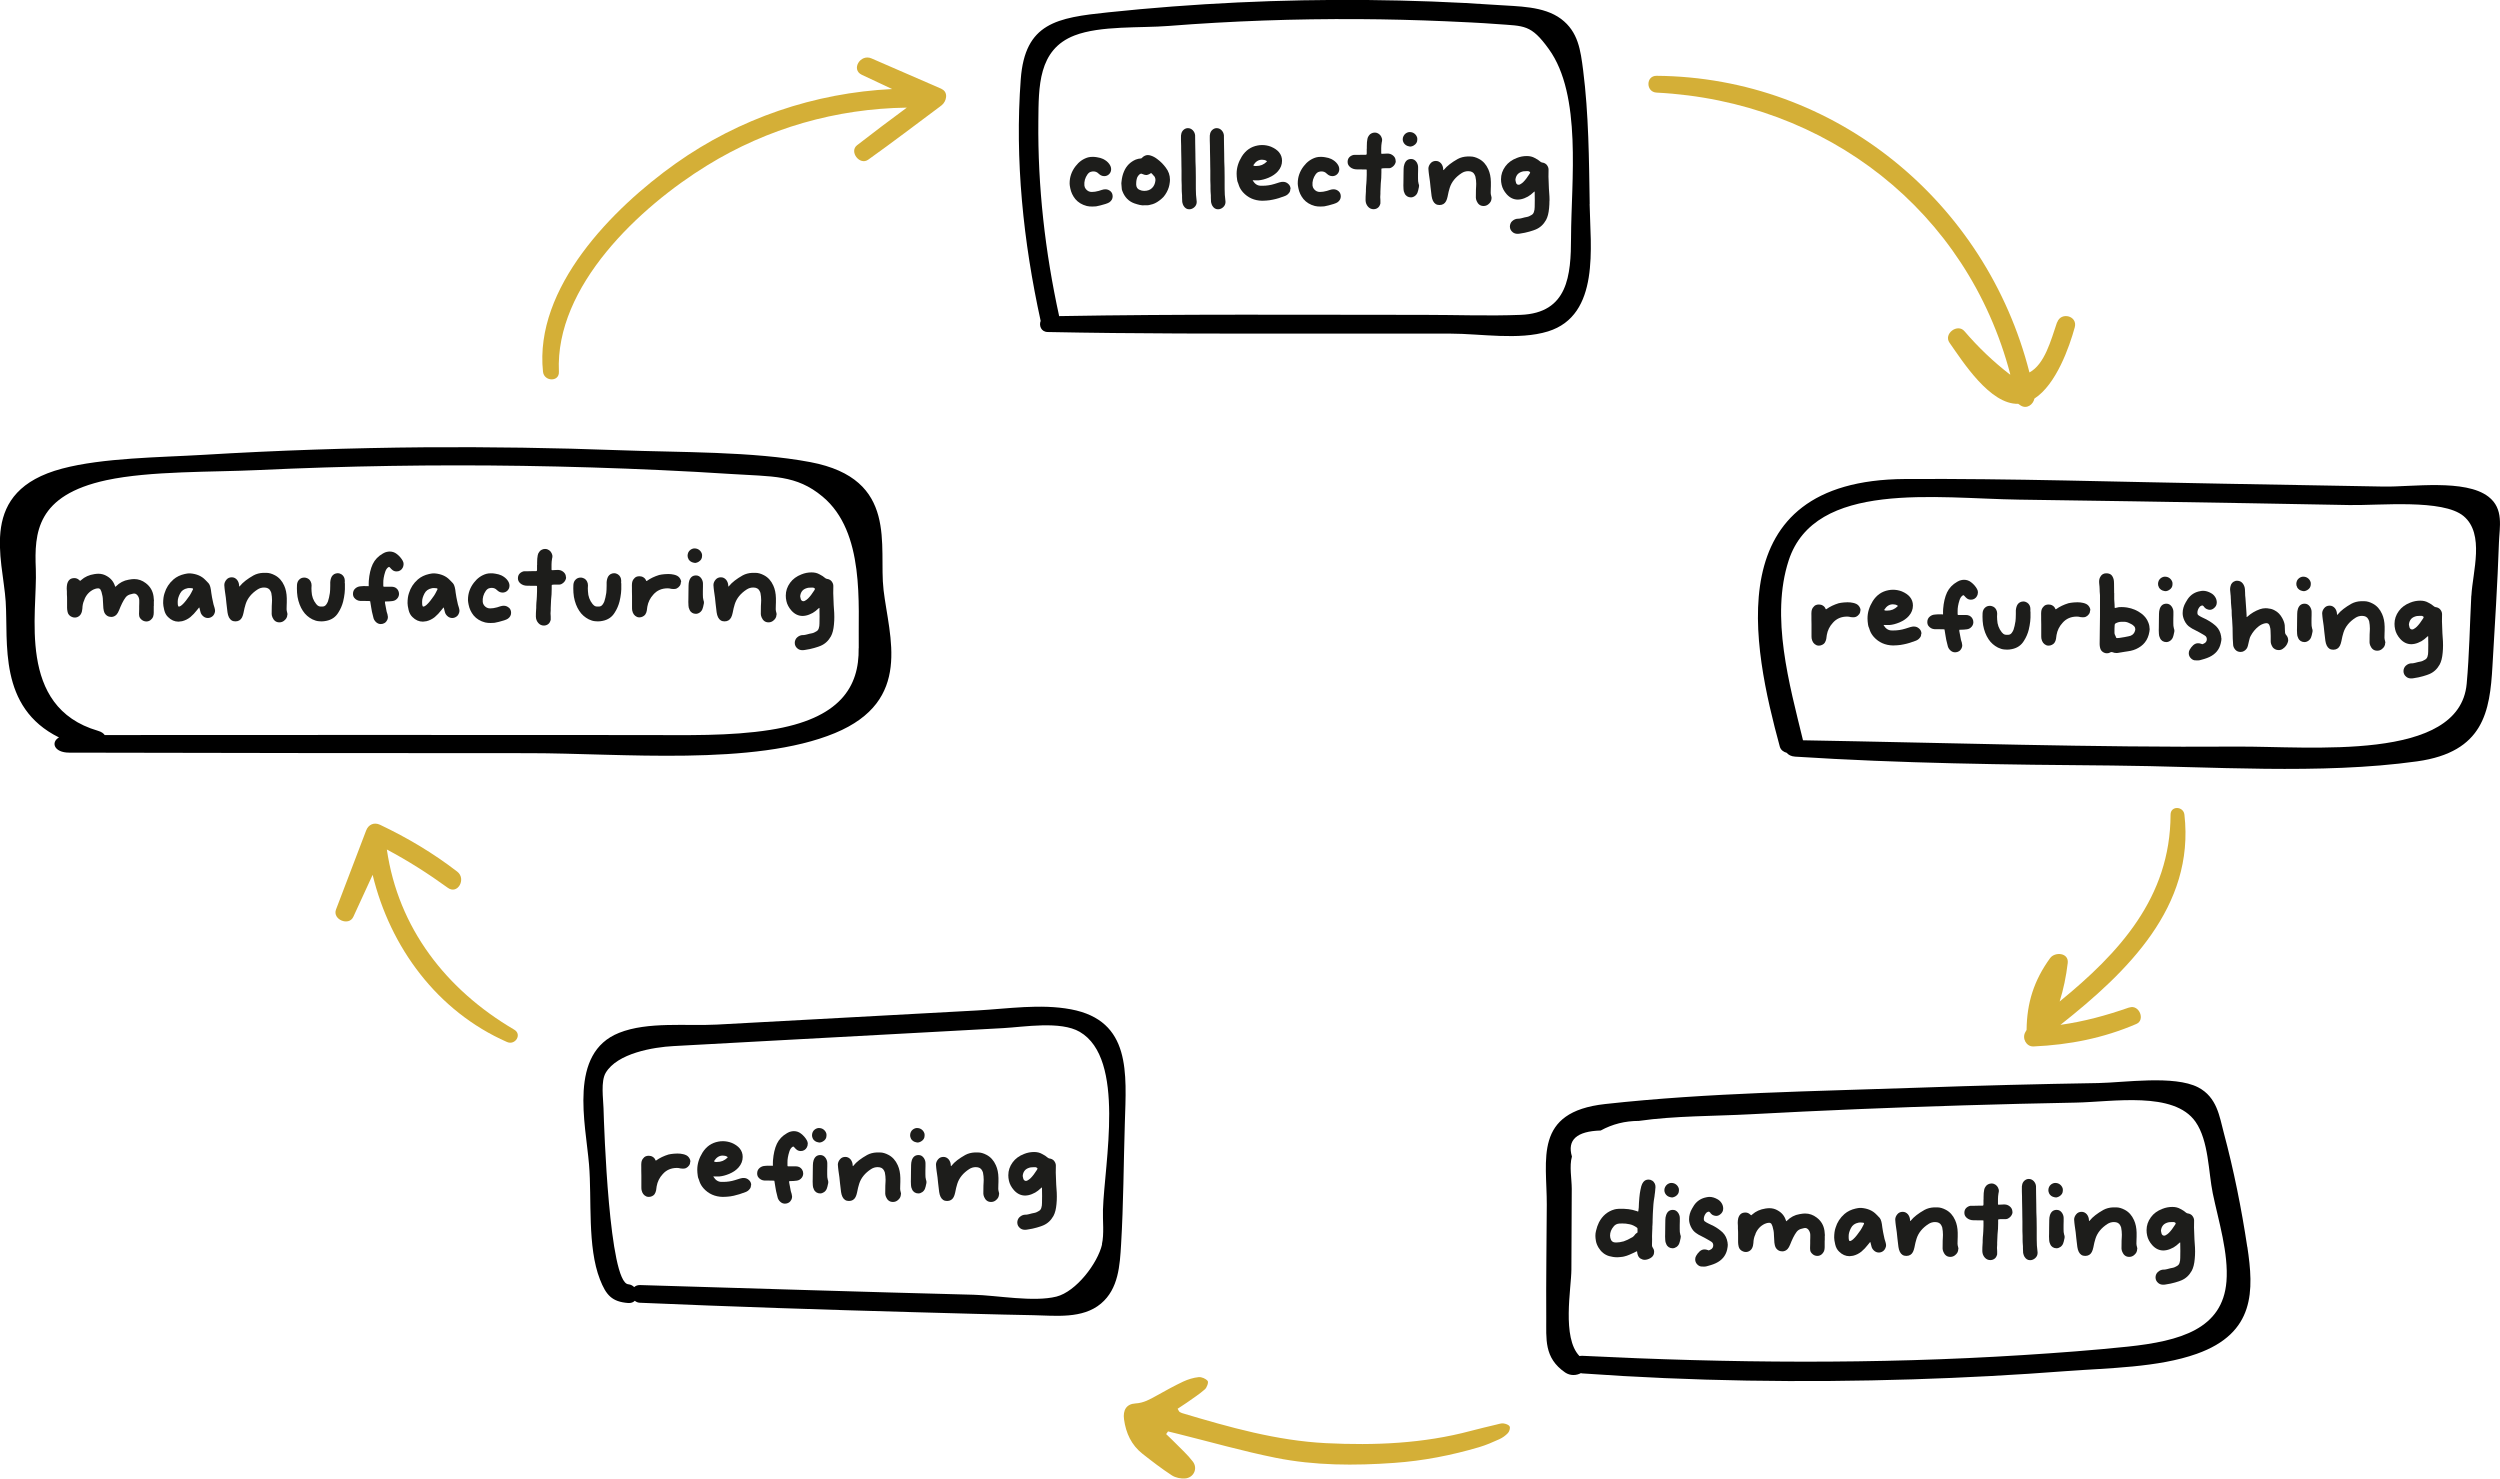 <?xml version="1.0" encoding="UTF-8"?>
<svg id="Laag_1" data-name="Laag 1" xmlns="http://www.w3.org/2000/svg" viewBox="0 0 281.31 166.37">
  <defs>
    <style>
      .cls-1 {
        fill: #d4af37;
      }

      .cls-2 {
        fill: #1d1d1b;
      }
    </style>
  </defs>
  <g>
    <path class="cls-2" d="M124.95,21.51c.17.15.25.35.25.59,0,.26-.12.48-.35.65-.09.07-.24.13-.45.2-.42.13-.78.22-1.06.27-.04,0-.11.01-.19.01s-.16,0-.21.01h-.04c-.2,0-.4-.01-.61-.06-.54-.14-.97-.4-1.29-.78-.29-.36-.48-.76-.57-1.22-.02-.11-.04-.2-.05-.28,0-.08-.02-.15-.02-.21v-.07c0-.7.22-1.34.67-1.92.38-.5.85-.83,1.4-.99.15-.04.32-.06.51-.06.16,0,.32.01.48.04.28.04.52.11.71.2.3.15.53.34.68.55.15.2.22.4.22.6,0,.23-.08.41-.23.56-.15.15-.34.22-.55.22-.13,0-.25-.03-.37-.09-.07-.03-.15-.1-.27-.2-.15-.16-.35-.24-.57-.24-.09,0-.18.01-.28.04-.14.03-.27.13-.39.29-.27.38-.39.8-.35,1.26.02.15.07.28.16.39.18.22.4.33.67.33.24,0,.51-.04.79-.12.07-.02.19-.06.34-.11.15-.05.29-.07.41-.07.22,0,.41.08.58.23Z"/>
    <path class="cls-2" d="M131.59,20.78c-.07.37-.22.75-.48,1.13-.12.18-.25.33-.39.44-.35.31-.69.52-1.01.62-.31.1-.55.14-.72.13h-.2c-.18.02-.36,0-.54-.04-.18-.04-.39-.1-.62-.18-.63-.23-1.08-.69-1.34-1.39-.04-.09-.07-.2-.07-.32,0-.12-.02-.21-.02-.26,0-.03-.01-.08-.01-.13s0-.1-.01-.13v-.05s0-.1.02-.18c.04-.41.13-.79.28-1.13.26-.62.7-1.06,1.31-1.33.23-.08.4-.12.51-.12.04,0,.08,0,.1-.01.03,0,.06-.03.09-.06l.17-.15c.16-.11.33-.17.5-.17.11,0,.22.02.34.06.25.08.49.21.72.39.37.27.68.59.95.95.32.41.48.87.48,1.38,0,.15-.02.33-.06.54ZM129.85,19.81c-.05-.07-.13-.17-.26-.29-.03-.03-.05-.05-.06-.05s-.03.01-.07.04c-.1.08-.23.14-.4.18h-.07c-.12.01-.29-.04-.5-.13-.02-.02-.06-.02-.1-.02-.02,0-.07.02-.13.05-.13.11-.22.22-.28.34-.09.22-.13.47-.13.74v.13c.02.28.15.48.4.57.15.07.32.11.5.11.37,0,.67-.11.88-.32.21-.2.34-.48.38-.82.02-.2-.02-.38-.15-.54Z"/>
    <path class="cls-2" d="M134.66,22.71c0,.24-.09.45-.26.6-.17.16-.37.24-.59.24-.26,0-.47-.13-.63-.39-.07-.11-.11-.25-.15-.43-.02-.23-.02-.39-.02-.5v-.24c-.03-.34-.04-.6-.04-.77v-.39s-.02-.57-.02-.57v-.35c0-.08,0-.18,0-.3,0-.12,0-.25,0-.41,0-.24,0-.42-.01-.54,0-.37,0-.64-.01-.82l-.02-1.02c0-.23,0-.56-.02-1v-.35c-.01-.14,0-.3.05-.48.05-.16.14-.3.28-.41.14-.11.29-.16.45-.16.21,0,.39.08.55.24.15.16.24.35.26.57,0,.2.01.49.01.88,0,.13.01.33.01.59s0,.46.01.59c0,.39,0,.68.01.88.02.39.04.98.04,1.77v.88c0,.25,0,.61.02,1.09.02.23.04.46.07.7,0,.03.01.08.01.13Z"/>
    <path class="cls-2" d="M137.9,22.71c0,.24-.09.45-.26.6-.17.16-.37.24-.59.24-.26,0-.47-.13-.63-.39-.07-.11-.11-.25-.15-.43-.02-.23-.02-.39-.02-.5v-.24c-.03-.34-.04-.6-.04-.77v-.39s-.02-.57-.02-.57v-.35c0-.08,0-.18,0-.3,0-.12,0-.25,0-.41,0-.24,0-.42-.01-.54,0-.37,0-.64-.01-.82l-.02-1.02c0-.23,0-.56-.02-1v-.35c-.01-.14,0-.3.05-.48.05-.16.14-.3.28-.41.14-.11.29-.16.45-.16.21,0,.39.08.55.24.15.16.24.35.26.57,0,.2.01.49.01.88,0,.13.01.33.01.59s0,.46.01.59c0,.39,0,.68.01.88.02.39.04.98.04,1.77v.88c0,.25,0,.61.02,1.09.02.23.04.46.07.7,0,.03.01.08.01.13Z"/>
    <path class="cls-2" d="M145.19,21.29c0,.18-.05.33-.16.44-.11.15-.26.25-.43.32-.49.19-.94.33-1.35.41-.25.06-.51.09-.77.11-.21.02-.37.02-.46.02-.88-.02-1.6-.34-2.16-.96-.2-.23-.35-.47-.44-.72l-.09-.27c-.07-.15-.11-.28-.12-.39-.04-.26-.06-.5-.06-.71,0-.67.2-1.31.59-1.94.43-.68,1.02-1.09,1.77-1.23.15-.03.33-.05.51-.05.33,0,.66.06.98.18.41.17.71.38.92.63.23.28.34.6.34.96,0,.43-.15.83-.46,1.18-.25.29-.61.54-1.06.73-.39.16-.76.26-1.12.29-.15,0-.3,0-.45,0-.03,0-.09-.01-.17-.01-.04,0-.05.02-.02.06.24.38.54.57.93.56h.18c.42,0,.86-.06,1.31-.2.08-.02.2-.06.35-.11s.28-.09.4-.11c.06-.02.14-.02.24-.02.2,0,.39.07.56.22.18.15.27.35.27.59ZM141.04,18.62s.03.03.07.04c.02,0,.06,0,.11.02.05.01.09.01.13,0,.24,0,.45-.04.65-.12.2-.09.37-.2.51-.34.04-.04.06-.07.05-.08,0-.01-.03-.03-.07-.05-.13-.08-.29-.12-.49-.12-.38,0-.7.2-.95.59-.02.03-.02.05-.02.07Z"/>
    <path class="cls-2" d="M150.62,21.51c.17.15.25.35.25.59,0,.26-.12.48-.35.65-.09.07-.24.13-.45.2-.42.13-.78.22-1.06.27-.04,0-.11.01-.19.01s-.16,0-.21.01h-.04c-.2,0-.4-.01-.61-.06-.54-.14-.97-.4-1.29-.78-.29-.36-.48-.76-.57-1.22-.02-.11-.04-.2-.05-.28,0-.08-.02-.15-.02-.21v-.07c0-.7.22-1.34.67-1.92.38-.5.85-.83,1.4-.99.15-.04.32-.06.51-.06.16,0,.32.01.48.04.28.04.52.11.71.2.3.15.53.34.68.55.15.2.22.4.22.6,0,.23-.08.41-.23.56-.15.15-.34.22-.55.22-.13,0-.25-.03-.37-.09-.07-.03-.15-.1-.27-.2-.15-.16-.35-.24-.57-.24-.09,0-.18.01-.28.04-.14.03-.27.13-.39.29-.27.38-.39.8-.35,1.26.02.15.07.28.16.39.18.22.4.33.67.33.24,0,.51-.04.79-.12.07-.02.19-.06.34-.11.15-.05.29-.07.41-.07.22,0,.41.08.58.23Z"/>
    <path class="cls-2" d="M157.06,18.1c0,.13-.03.25-.09.35-.09.18-.24.32-.45.43-.08.03-.15.05-.21.05-.04,0-.1,0-.18,0-.08,0-.15,0-.21,0h-.11c-.07,0-.17,0-.28.02-.03,0-.06,0-.07.01-.01,0-.02.03-.02.07v.38c0,.41-.02.83-.07,1.24-.02.2-.02.35-.02.45,0,.09,0,.25-.02.48v.24s-.02.35-.02.35c0,.07,0,.19.02.35v.23c.01.11,0,.2-.04.27-.06.17-.15.3-.29.39-.13.09-.28.13-.45.13-.11,0-.22-.02-.33-.07-.11-.05-.2-.12-.28-.21-.18-.2-.27-.44-.28-.72,0-.22,0-.56.04-1.01v-.2c.01-.24.02-.48.05-.72l.02-.33c.02-.42.03-.8.02-1.13,0-.04,0-.06-.01-.07,0,0-.04-.01-.09-.01-.45,0-.78,0-1-.01-.31,0-.57-.09-.77-.26-.19-.16-.28-.35-.28-.57,0-.2.05-.37.16-.5.11-.13.25-.22.44-.28.04-.02.11-.02.2-.02h.33c.2,0,.34,0,.44-.01h.46c.06-.01.09-.02.1-.04.01-.02.02-.05.02-.11v-.54h.01v-.28c0-.33.02-.6.07-.83.02-.13.08-.25.17-.37.07-.11.17-.19.28-.24.11-.06.24-.09.37-.09.11,0,.21.02.28.05.28.11.46.33.54.65,0,.03.01.08.01.13,0,.08-.01.17-.04.26-.04.24-.06.46-.06.66,0,.12.01.23,0,.32,0,.09,0,.16,0,.22,0,.04,0,.07.01.08,0,.01.03.02.06.02.09,0,.22,0,.4-.02.05,0,.12-.01.21-.01.11,0,.21.01.32.04.18.06.33.16.45.3.11.13.17.29.17.48Z"/>
    <path class="cls-2" d="M157.94,16.05c-.07-.11-.1-.24-.1-.38,0-.12.03-.24.09-.36.06-.12.14-.21.24-.29.16-.11.31-.16.45-.16.2,0,.37.05.52.16.15.11.26.26.32.45.02.05.02.13.02.24,0,.28-.13.5-.4.66-.1.06-.21.1-.33.12h-.04s-.09,0-.16-.02c-.28-.05-.48-.19-.62-.43ZM159.67,20.95c0,.07-.01.15-.04.24-.02.15-.07.32-.13.49-.06.15-.16.28-.3.38s-.29.15-.44.15c-.16,0-.3-.04-.43-.12-.12-.08-.22-.19-.28-.34-.08-.16-.12-.32-.12-.46-.02-.32-.02-.55-.01-.71,0-.21.01-.52.01-.94,0-.14.01-.35.01-.62,0-.2.03-.37.09-.54.13-.39.38-.59.76-.59.24,0,.44.11.6.34.12.19.18.38.18.57v.37c0,.2,0,.34-.01.44v.45c-.01.23.02.44.07.63.03.06.05.14.05.23Z"/>
    <path class="cls-2" d="M167.83,22.32c0,.26-.12.49-.37.68-.15.12-.33.18-.52.18s-.35-.05-.48-.15c-.13-.1-.23-.24-.3-.41-.06-.15-.09-.27-.09-.38,0-.4,0-.7.01-.9,0-.06,0-.13.01-.19,0-.06.01-.12.01-.19,0-.06.01-.15.01-.27,0-.28-.03-.55-.09-.81,0-.03-.04-.11-.1-.24-.12-.25-.36-.38-.71-.38-.26,0-.51.07-.74.22-.68.44-1.13.99-1.34,1.65-.09.28-.17.61-.24.99-.04.2-.1.37-.17.51-.15.29-.4.44-.74.44s-.57-.15-.73-.46c-.08-.16-.13-.35-.16-.55-.03-.22-.07-.56-.12-1.01-.03-.41-.09-.86-.17-1.37,0-.08-.02-.19-.04-.33-.02-.14-.03-.26-.03-.37,0-.22.09-.42.24-.6.15-.18.35-.27.6-.27.23,0,.42.09.59.28.15.19.23.41.24.67,0,0,0,.02,0,.04,0,.02,0,.03.02.04.02,0,.03,0,.04-.01.01-.02.02-.03.03-.04.33-.41.85-.81,1.54-1.2.32-.17.67-.26,1.06-.28h.38c.29,0,.61.09.95.27.46.24.81.63,1.05,1.17.18.4.28.87.29,1.42v.46c0,.12,0,.22-.01.29,0,.2,0,.36-.01.46v.04s0,.1.02.18l.04.16c.02.08.04.16.04.24Z"/>
    <path class="cls-2" d="M174.35,22.59c0,.27-.01.54-.04.83-.05.56-.16,1-.34,1.33-.28.5-.66.86-1.16,1.07-.13.06-.37.14-.71.24-.31.09-.67.17-1.09.23-.11.02-.2.02-.26.02-.2,0-.38-.06-.52-.17-.22-.17-.33-.39-.33-.65,0-.11.02-.23.07-.34.04-.11.11-.2.19-.27.2-.18.42-.27.66-.27.06,0,.14,0,.23-.02.09-.02.14-.03.18-.04.24-.07.43-.11.55-.13.19-.03.37-.11.54-.22.14-.07.23-.19.28-.34.06-.17.09-.36.09-.56,0-.17.01-.43.01-.78s0-.6-.01-.77v-.11s0-.02,0-.04c0-.02,0-.03-.02-.04-.02,0-.04,0-.07.04-.24.23-.46.4-.67.52-.27.15-.53.25-.78.3-.12.02-.24.04-.35.04-.48,0-.9-.2-1.26-.6-.3-.34-.49-.7-.57-1.07-.05-.21-.07-.42-.07-.62,0-.52.16-1,.49-1.45.3-.41.73-.73,1.28-.94.37-.15.74-.22,1.13-.22.34,0,.64.07.9.22.26.13.46.26.6.39.06.06.14.1.23.12.19.02.35.1.48.22.16.18.24.37.24.57,0,.18-.01.45-.01.81.02.31.03.76.05,1.34.03.41.05.71.06.89,0,.1.01.25.01.45ZM172.18,19.4s-.05-.09-.16-.12c-.03-.02-.06-.02-.09-.02h-.19c-.2-.01-.4.02-.6.1-.19.08-.34.19-.44.34s-.16.32-.18.54c0,.03.02.09.03.16.01.08.03.14.05.2.06.13.16.19.28.19.05,0,.1-.01.16-.04.15-.08.27-.17.37-.27.22-.22.46-.53.71-.93.04-.06.06-.12.06-.16Z"/>
  </g>
  <path d="M99.42,66.36c-.58-4.88,1.78-12.46-8.23-14.36-6.49-1.23-14.71-1.08-21.48-1.34-7.28-.27-14.58-.38-21.87-.33-8.34.07-16.67.35-24.96.85-4.9.29-11.3.33-15.89,1.55-9.54,2.53-6.67,10.08-6.35,14.95.3,4.63-.87,11.91,6,15.3-.94.53-.57,1.71,1.15,1.71,17.26.05,34.52.05,51.78.06,10.29,0,25.34,1.49,34.38-2.26,8.8-3.65,6.09-10.82,5.47-16.12ZM96.62,72.94c.07,4.3-2.03,7.94-9.95,9.19-4.54.72-9.47.58-14.14.58-20.25,0-40.5-.03-60.75,0-.13-.19-.35-.36-.76-.48-9.19-2.68-6.78-13.27-6.99-18.21-.17-4.07.06-8.29,7.95-9.99,4.94-1.06,11.91-.89,17.14-1.14,9.87-.46,19.78-.62,29.67-.47,5.21.08,10.41.24,15.61.48,2.6.12,5.19.26,7.78.43,4.78.31,7.41.07,10.38,2.55,4.8,3.99,3.99,12.16,4.07,17.06Z"/>
  <path d="M178.88,22.95c-.08-4.98-.11-10.1-.74-15.05-.29-2.24-.54-4.31-2.48-5.77-1.97-1.47-4.88-1.4-7.2-1.57-4.86-.34-9.73-.51-14.6-.56-9.74-.09-19.49.37-29.18,1.39-5.74.6-9.35,1.18-9.82,7.52-.68,9.1.29,18.3,2.24,27.2-.21.52.05,1.24.79,1.25,9.85.2,19.71.18,29.56.18h15.77c3.39,0,7.67.77,10.97-.25,5.89-1.83,4.76-9.56,4.68-14.35ZM176.78,26.72c-.01,4.26-.33,8.5-5.67,8.71-3.6.14-7.24,0-10.84,0-13.7,0-27.4-.1-41.09.14-1.58-7.23-2.42-14.56-2.34-21.97.04-3.81-.05-8.02,4.07-9.61,2.93-1.13,7.43-.82,10.57-1.07,7.12-.56,14.27-.81,21.41-.77,3.25.02,6.49.1,9.74.24,1.94.09,3.9.17,5.84.32,3.06.23,3.8.02,5.81,2.81,3.75,5.18,2.52,14.89,2.5,21.2Z"/>
  <path d="M120.49,113.57c-3.42-.64-7.1-.06-10.54.13l-15.62.85-13.66.74c-3.39.18-7.79-.36-11.01.93-5.72,2.28-3.77,10.15-3.38,14.81.33,3.91-.21,9.26,1.23,12.94.69,1.76,1.34,2.51,3.18,2.65.33.02.57-.08.74-.25.15.12.33.21.57.22,10.27.44,20.54.78,30.81,1.06,4.49.12,8.99.26,13.48.34,2.48.05,5.53.44,7.6-1.31,1.97-1.66,2.12-4.29,2.26-6.67.27-4.53.28-9.09.42-13.62.17-5.62.74-11.54-6.07-12.82ZM124.01,140.02c-.49,2.13-2.92,5.32-5.14,5.88-2.57.64-6.67-.14-9.32-.21-12.52-.32-25.03-.72-37.55-1.09-.28,0-.48.09-.64.23-.17-.17-.38-.29-.67-.32-2.14-.2-2.72-17.66-2.78-19.82-.03-1.05-.32-3,.24-3.96,1.3-2.22,5.37-2.9,7.64-3.02l8.78-.48c6.51-.35,13.01-.71,19.52-1.06,2.93-.16,5.86-.32,8.78-.48,2.37-.13,6.47-.84,8.63.42,5.19,3.03,2.77,14.78,2.61,20.02-.04,1.21.15,2.71-.12,3.89Z"/>
  <path d="M252.87,140.3c-.65-4.31-1.51-8.61-2.65-12.87-.47-1.76-.74-3.97-2.88-5.08-2.7-1.39-8.33-.53-11.24-.48-6.73.11-13.47.28-20.2.52-11.68.41-23.7.56-35.28,1.84-8.1.89-6.55,6.24-6.57,11.35-.02,4.24-.09,8.48-.06,12.72.02,2.34-.29,4.48,2.13,6.14.58.39,1.27.34,1.77.07.05,0,.08.03.13.03,12.36.88,24.8,1.06,37.2.67,5.79-.18,11.57-.49,17.33-.93,4.67-.35,10.28-.39,14.63-1.94,6.62-2.35,6.43-7.16,5.7-12.03ZM250.53,144.2c-.43,5.34-5.18,6.7-11.12,7.33-3.92.41-7.86.7-11.8.95-16.53,1.05-33.05.9-49.59.08-.11,0-.2.02-.29.03-2-2.06-.92-7.6-.91-9.74.01-3.03.03-6.06.04-9.08,0-1.12-.29-2.55.02-3.63-.55-1.87.53-2.85,3.24-2.93,1.31-.72,2.74-1.08,4.29-1.08,4.02-.58,8.51-.53,12.59-.75,7.98-.43,15.97-.76,23.96-1,4.21-.13,8.42-.23,12.62-.31,4.18-.08,11.04-1.32,13.47,2.16,1.49,2.13,1.45,5.68,1.94,8.05.65,3.13,1.79,6.73,1.54,9.93Z"/>
  <path d="M280.01,55.89c-2.61-2.02-8.65-1.08-11.79-1.14-5.98-.11-11.96-.22-17.95-.32-11.95-.2-23.94-.6-35.9-.53-21.18.12-17.14,18.91-14.1,30.11.11.39.42.6.78.7.19.23.49.4.94.43,11.84.76,23.77.91,35.65,1,11.04.09,23.46,1.05,34.35-.47,7.5-1.05,8.18-5.63,8.47-10.71.27-4.63.57-9.26.73-13.89.06-1.75.58-3.82-1.18-5.18ZM278.08,67.03c-.17,3.3-.22,6.63-.52,9.92-.81,8.82-17.56,7-25.91,7.06-16.28.11-32.51-.43-48.77-.71-1.53-6.3-3.68-13.89-1.61-20.24,2.95-9.04,16.61-6.97,25.92-6.84,8.55.12,17.09.25,25.64.4,3.85.07,7.69.13,11.54.21,3.4.06,10.51-.7,12.84,1.24,2.41,2.01,1.02,6.28.88,8.96Z"/>
  <path class="cls-1" d="M105.95,10c-2.63-1.14-5.26-2.28-7.89-3.43-1.24-.54-2.34,1.26-1.08,1.85,1.14.53,2.27,1.06,3.41,1.6-8.72.42-17.2,3.29-24.38,8.39-7.09,5.04-15.91,13.97-14.91,23.42.12,1.12,1.85,1.17,1.79,0-.45-9.65,9.11-18.56,16.67-23.21,6.83-4.21,14.54-6.4,22.48-6.51-1.88,1.39-3.75,2.79-5.6,4.23-.92.72.3,2.31,1.25,1.63,2.74-1.95,5.42-4,8.12-6.01,0,0,.02-.01.02-.02.04-.03.07-.05.11-.08.56-.42.82-1.49,0-1.85Z"/>
  <path class="cls-1" d="M231.47,36.26c-.7,2.06-1.39,4.72-3.11,5.65-4.87-19.17-21.83-33.22-41.96-33.38-1.22-.01-1.21,1.83,0,1.89,19.15.98,34.99,13.34,39.81,31.72-.02,0-.04,0-.06-.01-1.86-1.44-3.53-3.03-5.1-4.86-.78-.92-2.39.3-1.68,1.3,1.53,2.18,4.56,6.96,7.73,6.87.09.06.17.12.26.18.7.45,1.42-.09,1.56-.77,2.45-1.57,3.94-5.83,4.54-8.02.35-1.29-1.56-1.79-1.98-.55Z"/>
  <path class="cls-1" d="M239.6,113.36c-2.61.91-5.11,1.59-7.75,1.96,7.51-5.94,15.13-13.29,13.95-23.65-.11-.97-1.56-1.03-1.56,0-.02,9.33-5.81,15.58-12.48,21.02.43-1.38.73-2.81.91-4.33.13-1.17-1.45-1.29-1.99-.54-1.81,2.5-2.61,5.02-2.64,8.07-.05.08-.09.17-.14.25-.4.68.1,1.65.92,1.61,4.03-.18,7.85-.93,11.57-2.53,1.05-.45.3-2.23-.78-1.85Z"/>
  <path class="cls-1" d="M57.86,115.86c-7.65-4.49-13.05-11.42-14.33-20.27,2.39,1.27,4.64,2.7,6.86,4.31,1.11.81,2.11-1.01,1.06-1.82-2.71-2.09-5.59-3.8-8.68-5.27-.67-.32-1.31-.04-1.57.64-1.13,2.96-2.26,5.92-3.39,8.89-.43,1.12,1.45,1.92,1.95.82.72-1.57,1.45-3.14,2.17-4.72,1.97,8.15,7.27,15.36,15.12,18.81.92.41,1.73-.85.81-1.39Z"/>
  <path class="cls-1" d="M131.44,161.07c.38.09.76.18,1.14.28,3.66.91,7.29,1.95,10.98,2.69,4.39.88,8.86.89,13.33.57,3.26-.23,6.43-.85,9.55-1.77.77-.23,1.52-.55,2.26-.89.36-.16.71-.41.98-.7.16-.17.28-.56.19-.74-.09-.19-.45-.31-.7-.34-.27-.03-.56.08-.83.14-.95.23-1.9.45-2.84.7-5.35,1.43-10.8,1.65-16.29,1.38-5.56-.28-10.87-1.79-16.16-3.37-.11-.03-.23-.09-.33-.16-.06-.04-.08-.13-.21-.34.34-.22.69-.45,1.04-.69.69-.49,1.41-.95,2.04-1.51.22-.2.42-.78.3-.93-.21-.26-.68-.46-1.01-.43-.59.06-1.2.25-1.74.5-1.02.48-2.02,1.04-3.01,1.59-.74.41-1.44.82-2.36.87-1.03.06-1.43.76-1.29,1.79.21,1.55.83,2.89,2.07,3.87,1.08.85,2.17,1.69,3.32,2.44.41.26,1,.38,1.49.34.96-.08,1.45-1.12.87-1.89-.58-.77-1.32-1.42-2-2.12-.33-.34-.67-.65-1.01-.98.07-.1.14-.2.21-.3Z"/>
  <g>
    <path class="cls-2" d="M185.93,137.93c0,.16,0,.39-.02.68-.02.37-.02.65-.01.84,0,.24,0,.43-.01.55v.1c-.01.11.03.22.11.34.09.12.13.26.13.43s-.04.3-.12.42c-.08.13-.19.22-.32.29-.22.12-.43.18-.63.18-.15,0-.31-.05-.46-.14s-.25-.23-.31-.41c-.05-.15-.07-.26-.07-.35,0-.06-.02-.07-.07-.05-.33.16-.59.29-.79.37-.2.09-.41.16-.63.21-.1.02-.24.05-.43.06-.16.02-.28.02-.37.02-.28,0-.57-.05-.87-.13-.5-.15-.89-.47-1.18-.94-.16-.27-.26-.52-.3-.76-.04-.22-.06-.41-.06-.57,0-.2.02-.39.07-.57.08-.35.19-.67.33-.95.39-.75.97-1.24,1.74-1.46.11-.03.27-.06.49-.07.37-.02.73,0,1.09.04.29.03.62.11.98.23l.07.04s.06,0,.06-.05l.05-.4.02-.5c.03-.47.06-.83.1-1.09,0-.06.03-.18.06-.35.03-.17.06-.32.1-.45.06-.2.13-.36.23-.48.15-.19.34-.28.59-.28.15,0,.28.04.41.12.13.08.23.2.3.35.05.11.07.23.07.38-.02.24-.03.42-.05.56l-.04.29c0,.1-.03.24-.06.44,0,.07-.02.16-.04.26-.02.1-.03.22-.04.36-.02.16-.03.41-.05.76l-.02.39-.02.62c0,.15,0,.36-.02.63v.04ZM184.26,138.6v-.35s-.02-.08-.06-.11c-.28-.2-.56-.33-.82-.38-.3-.07-.58-.09-.83-.09-.15,0-.27,0-.34.01-.27.02-.48.13-.63.32-.28.33-.41.67-.41,1.04,0,.16.04.32.11.48.08.15.2.24.35.27.11.02.2.02.26.02.22,0,.49-.04.82-.13.25-.08.59-.24,1-.48.02-.02.07-.06.15-.13.1-.15.21-.27.34-.34.05-.02.07-.06.07-.12Z"/>
    <path class="cls-2" d="M187.38,134.3c-.07-.11-.1-.24-.1-.38,0-.12.03-.24.09-.36.06-.12.14-.21.24-.29.16-.11.31-.16.45-.16.2,0,.37.05.52.16.15.11.26.26.32.45.02.05.02.13.02.24,0,.28-.13.5-.4.66-.1.06-.21.1-.33.12h-.04s-.09,0-.16-.02c-.28-.05-.48-.19-.62-.43ZM189.12,139.2c0,.07-.01.15-.04.24-.02.15-.07.32-.13.49-.06.15-.16.28-.3.38-.15.1-.29.15-.44.15-.16,0-.3-.04-.43-.12-.12-.08-.22-.19-.28-.34-.08-.16-.12-.32-.12-.46-.02-.32-.02-.55-.01-.71,0-.21.01-.52.01-.94,0-.14.01-.35.01-.62,0-.2.03-.37.09-.54.13-.39.38-.59.76-.59.24,0,.44.11.6.34.12.19.18.38.18.57v.37c0,.2,0,.34-.01.44v.45c-.01.23.02.44.07.63.03.07.05.14.05.23Z"/>
    <path class="cls-2" d="M194.42,140.04c0,.16-.03.36-.08.59-.16.68-.59,1.19-1.27,1.51-.17.08-.35.15-.55.21s-.31.09-.35.1c-.15.05-.26.07-.35.07-.04,0-.08.01-.11,0-.03,0-.06,0-.09,0-.1,0-.17,0-.22-.01-.18-.03-.33-.13-.46-.28-.13-.15-.19-.33-.19-.52,0-.14.03-.27.1-.39.11-.2.25-.37.4-.51.17-.15.35-.22.54-.22.12,0,.24.02.37.07.04.02.08.04.11.04.02,0,.07-.02.13-.05.04-.02.1-.05.18-.1.13-.11.2-.24.2-.42s-.07-.32-.22-.41c-.12-.08-.19-.13-.21-.13-.23-.14-.58-.33-1.05-.57-.07-.02-.2-.1-.39-.23-.28-.17-.49-.42-.65-.76-.13-.28-.2-.55-.2-.83,0-.41.11-.82.34-1.21.13-.22.21-.35.23-.38.34-.49.81-.78,1.4-.89.11-.02.21-.04.32-.04.3,0,.6.09.9.26.2.11.35.25.47.44.12.19.18.39.18.62,0,.27-.12.49-.35.66-.14.11-.29.16-.44.16-.1,0-.22-.03-.35-.08-.07-.02-.15-.09-.26-.2l-.07-.1c-.07-.07-.11-.1-.15-.1l-.1.02c-.11.04-.19.1-.24.18-.15.2-.22.41-.22.61,0,.15.04.24.12.29.11.08.24.16.39.23.32.15.53.26.62.3.37.2.7.44.99.71.3.3.48.68.55,1.12.02.11.02.19.02.23Z"/>
    <path class="cls-2" d="M205.33,139.03v.55h-.01v.26c0,.06,0,.13,0,.21,0,.09,0,.18,0,.29,0,.15-.02.29-.07.44-.07.16-.17.29-.3.39-.14.1-.29.15-.45.15-.21,0-.4-.07-.55-.21-.16-.14-.25-.29-.26-.45s-.02-.27-.01-.34c0-.11.01-.25.01-.4v-.32c0-.07.01-.18.01-.33v-.32c0-.2-.07-.39-.2-.57-.11-.13-.23-.2-.37-.2-.05,0-.09,0-.12.01-.16.03-.29.07-.39.1-.19.07-.34.17-.46.33-.13.17-.26.39-.39.65-.14.29-.25.55-.33.76-.09.23-.19.4-.29.51-.17.18-.37.27-.6.27-.16,0-.32-.04-.46-.13-.14-.09-.25-.22-.32-.38-.04-.09-.08-.25-.11-.48-.02-.19-.03-.48-.05-.87,0-.31-.06-.63-.16-.96-.02-.06-.05-.13-.1-.23-.04-.1-.13-.15-.27-.17-.15,0-.32.04-.5.12-.48.23-.83.6-1.04,1.11,0,.06-.03.11-.06.17-.11.25-.17.55-.18.88-.02.15-.03.25-.05.32-.06.23-.16.4-.3.51-.15.12-.31.18-.49.18-.12,0-.24-.02-.34-.07-.26-.11-.42-.29-.48-.55-.04-.18-.06-.34-.06-.48v-.93c0-.14,0-.34-.02-.6v-.3s-.02-.34-.02-.34c0-.18.02-.35.05-.5.05-.2.14-.37.27-.49.13-.12.32-.18.54-.18.2,0,.38.07.54.22.06.06.11.09.12.09s.05-.03.11-.09c.4-.36.9-.58,1.49-.67.15-.02.29-.04.43-.04.36,0,.68.09.96.26.46.26.76.63.91,1.12.02.06.03.09.04.09.01,0,.04-.01.08-.06.4-.4.87-.65,1.42-.74.26-.05.47-.07.62-.07.47,0,.91.15,1.31.46.5.38.78.87.87,1.48.03.24.05.43.05.55Z"/>
    <path class="cls-2" d="M212.23,140.1c0,.11-.02.2-.05.27-.06.18-.16.32-.3.42-.14.1-.3.15-.46.15-.17,0-.33-.05-.48-.16-.18-.14-.3-.31-.35-.51-.02-.09-.05-.22-.1-.4l-.02-.07s0-.04-.02-.04-.03.01-.05.04l-.21.26c-.22.29-.47.55-.74.78-.29.23-.6.38-.93.46-.18.03-.31.05-.4.05-.44,0-.83-.17-1.18-.52-.2-.19-.35-.45-.43-.79-.08-.34-.12-.6-.12-.77,0-.44.05-.82.16-1.13.18-.6.51-1.11,1-1.54.35-.3.77-.5,1.26-.61.04,0,.13-.02.26-.05.13-.02.26-.03.38-.02.71.06,1.27.3,1.68.73l.37.38c.09.1.15.24.2.43.04.15.08.38.11.67l.08.49.07.34c.06.33.13.6.21.82.04.14.06.26.06.35ZM209.72,137.6l-.1-.02s-.13-.02-.24-.02-.2,0-.26.02c-.4.08-.68.28-.84.6-.17.33-.26.62-.26.89v.15c0,.15.01.26.04.33.02.05.03.08.06.09s.05.01.1,0c.08-.02.18-.09.29-.18.15-.13.29-.29.44-.48.15-.19.28-.37.41-.56.1-.15.22-.37.37-.68l.02-.04s0-.08-.04-.1Z"/>
    <path class="cls-2" d="M220.35,140.57c0,.26-.12.49-.37.68-.15.12-.33.18-.52.18s-.35-.05-.48-.15c-.13-.1-.23-.24-.3-.41-.06-.15-.09-.27-.09-.38,0-.4,0-.7.01-.9,0-.07,0-.13.01-.19,0-.06.01-.12.01-.19,0-.07.01-.15.01-.27,0-.28-.03-.55-.08-.81,0-.03-.04-.11-.1-.24-.12-.25-.36-.38-.71-.38-.26,0-.51.07-.74.22-.68.44-1.13.99-1.34,1.65-.09.28-.17.61-.24.99-.04.2-.1.37-.17.51-.15.29-.4.44-.74.44s-.57-.15-.73-.46c-.08-.16-.13-.35-.16-.55-.03-.22-.07-.56-.12-1.01-.03-.41-.09-.86-.17-1.37,0-.08-.02-.19-.04-.33-.02-.14-.03-.26-.03-.37,0-.22.09-.42.24-.6.15-.18.35-.27.6-.27.23,0,.42.09.59.28.15.19.23.41.24.67,0,0,0,.02,0,.04,0,.02,0,.03.02.04.02,0,.03,0,.04-.01.01-.02.02-.03.03-.04.33-.41.85-.81,1.54-1.2.32-.17.67-.26,1.06-.28h.38c.29,0,.61.09.95.27.46.24.81.63,1.05,1.17.18.4.28.87.29,1.41v.46c0,.12,0,.22-.01.29,0,.2,0,.36-.01.46v.04s0,.1.02.18l.04.16c.02.08.04.16.04.24Z"/>
    <path class="cls-2" d="M226.46,136.35c0,.13-.03.25-.09.35-.09.18-.24.32-.45.43-.08.03-.15.05-.21.05-.04,0-.1,0-.18,0-.08,0-.15,0-.21,0h-.11c-.07,0-.17,0-.28.02-.03,0-.05,0-.07.01-.01,0-.02.03-.02.07v.38c0,.41-.02.83-.07,1.24-.02.2-.02.35-.02.45,0,.09,0,.25-.02.48v.24s-.02.35-.02.35c0,.07,0,.19.02.35v.23c.01.11,0,.2-.04.27-.06.17-.15.3-.29.39s-.28.13-.45.13c-.11,0-.22-.02-.33-.07s-.2-.12-.28-.21c-.18-.2-.27-.44-.28-.72,0-.22,0-.56.04-1.01v-.2c.01-.24.02-.48.05-.72l.02-.33c.02-.42.03-.8.02-1.13,0-.04,0-.07-.01-.07,0,0-.04-.01-.09-.01-.45,0-.78,0-1-.01-.31,0-.57-.09-.77-.26-.19-.16-.28-.35-.28-.57,0-.2.05-.37.16-.5s.25-.22.44-.28c.04-.02.11-.02.2-.02h.33c.2,0,.34,0,.44-.01h.46c.06-.01.09-.02.1-.04.01-.02.02-.05.02-.11v-.54h.01v-.28c0-.33.02-.6.07-.83.02-.13.08-.25.17-.37.07-.11.17-.19.28-.24s.24-.09.37-.09c.11,0,.21.02.28.05.28.11.46.33.54.65,0,.03.01.08.01.13,0,.08-.01.17-.04.26-.04.24-.06.46-.06.66,0,.12.01.23,0,.32,0,.09,0,.16,0,.22,0,.04,0,.07.01.08,0,.01.03.02.06.02.09,0,.22,0,.4-.02.05,0,.12-.01.21-.01.11,0,.21.01.32.04.18.06.33.16.45.3.11.13.17.29.17.48Z"/>
    <path class="cls-2" d="M229.28,140.96c0,.24-.09.45-.26.6-.17.16-.37.24-.59.24-.26,0-.47-.13-.63-.39-.07-.11-.11-.25-.15-.43-.02-.23-.02-.39-.02-.5v-.24c-.03-.34-.04-.6-.04-.77v-.39s-.02-.57-.02-.57v-.35c0-.08,0-.18,0-.3,0-.12,0-.25,0-.41,0-.24,0-.42-.01-.54,0-.37,0-.64-.01-.82l-.02-1.03c0-.23,0-.56-.02-1v-.35c-.01-.14,0-.3.05-.48.05-.16.14-.3.28-.41.14-.11.29-.16.45-.16.21,0,.39.08.55.24.15.16.24.35.26.57,0,.2.01.49.01.88,0,.13.01.33.01.59s0,.46.01.59c0,.39,0,.68.01.88.02.39.04.98.04,1.77v.88c0,.25,0,.61.02,1.09.02.23.04.46.07.7,0,.03.01.08.01.13Z"/>
    <path class="cls-2" d="M230.59,134.3c-.07-.11-.1-.24-.1-.38,0-.12.03-.24.08-.36s.14-.21.24-.29c.16-.11.31-.16.45-.16.2,0,.37.05.52.16s.26.26.32.45c.02.05.02.13.02.24,0,.28-.13.5-.4.66-.1.06-.21.1-.33.12h-.04s-.09,0-.16-.02c-.28-.05-.48-.19-.62-.43ZM232.32,139.2c0,.07-.01.15-.04.24-.02.15-.07.32-.13.49-.06.15-.16.28-.3.38-.15.1-.29.15-.44.15-.16,0-.3-.04-.43-.12-.12-.08-.22-.19-.28-.34-.08-.16-.12-.32-.12-.46-.02-.32-.02-.55-.01-.71,0-.21.01-.52.01-.94,0-.14.01-.35.01-.62,0-.2.03-.37.08-.54.13-.39.38-.59.76-.59.24,0,.44.11.6.34.12.19.18.38.18.57v.37c0,.2,0,.34-.01.44v.45c-.01.23.02.44.07.63.03.07.05.14.05.23Z"/>
    <path class="cls-2" d="M240.48,140.57c0,.26-.12.49-.37.68-.15.12-.33.18-.52.18s-.35-.05-.48-.15c-.13-.1-.23-.24-.3-.41-.06-.15-.09-.27-.09-.38,0-.4,0-.7.01-.9,0-.07,0-.13.01-.19,0-.06.01-.12.01-.19,0-.07.01-.15.01-.27,0-.28-.03-.55-.08-.81,0-.03-.04-.11-.1-.24-.12-.25-.36-.38-.71-.38-.26,0-.51.07-.74.22-.68.44-1.13.99-1.34,1.65-.09.28-.17.61-.24.99-.04.2-.1.37-.17.51-.15.29-.4.44-.74.44s-.57-.15-.73-.46c-.08-.16-.13-.35-.16-.55-.03-.22-.07-.56-.12-1.01-.03-.41-.09-.86-.17-1.37,0-.08-.02-.19-.04-.33-.02-.14-.03-.26-.03-.37,0-.22.09-.42.24-.6.15-.18.35-.27.6-.27.23,0,.42.09.59.28.15.19.23.41.24.67,0,0,0,.02,0,.04,0,.02,0,.03.02.04.02,0,.03,0,.04-.01.01-.02.02-.03.03-.04.33-.41.85-.81,1.54-1.2.32-.17.67-.26,1.06-.28h.38c.29,0,.61.09.95.27.46.24.81.63,1.05,1.17.18.4.28.87.29,1.41v.46c0,.12,0,.22-.01.29,0,.2,0,.36-.01.46v.04s0,.1.02.18l.04.16c.02.08.04.16.04.24Z"/>
    <path class="cls-2" d="M247,140.84c0,.27-.01.54-.04.83-.05.56-.16,1-.34,1.33-.28.5-.66.86-1.16,1.07-.13.06-.37.14-.71.24-.31.09-.67.17-1.09.23-.11.02-.2.02-.26.02-.2,0-.38-.06-.52-.17-.22-.17-.33-.39-.33-.65,0-.11.02-.23.07-.34.05-.11.11-.2.19-.27.2-.18.42-.27.66-.27.06,0,.14,0,.23-.02.09-.02.14-.03.18-.04.24-.07.43-.11.55-.13.19-.03.37-.11.54-.22.14-.07.23-.19.28-.34.06-.17.08-.36.08-.56,0-.17.01-.43.01-.78s0-.6-.01-.77v-.11s0-.02,0-.04c0-.02,0-.03-.02-.04-.02,0-.04,0-.07.04-.24.23-.46.4-.67.52-.27.15-.53.25-.78.3-.12.02-.24.04-.35.04-.48,0-.9-.2-1.26-.6-.3-.34-.49-.7-.57-1.07-.05-.21-.07-.42-.07-.62,0-.52.16-1,.49-1.45.3-.42.73-.73,1.28-.94.37-.15.74-.22,1.13-.22.34,0,.64.07.9.22.26.13.46.26.6.39.06.06.14.1.23.12.2.02.35.1.48.22.16.18.24.37.24.57,0,.18-.01.45-.01.81.02.31.03.76.05,1.34.03.41.05.71.06.89,0,.1.01.25.01.45ZM244.83,137.65s-.05-.09-.16-.12c-.03-.02-.06-.02-.09-.02h-.2c-.2-.01-.4.02-.6.1-.2.08-.34.19-.44.34-.1.14-.16.32-.18.54,0,.03.02.09.03.16s.03.14.05.2c.07.13.16.19.28.19.05,0,.1-.01.16-.04.15-.08.27-.17.37-.27.22-.22.46-.53.71-.93.04-.07.06-.12.06-.16Z"/>
  </g>
  <g>
    <path class="cls-2" d="M209.34,68.67c0,.15-.04.3-.13.43-.09.13-.21.23-.35.3-.09.04-.2.06-.34.06-.06,0-.14,0-.26-.02-.15-.04-.28-.06-.41-.06-.66,0-1.2.23-1.61.7-.36.39-.59.85-.68,1.37l-.06.44c-.02.15-.09.3-.18.45-.06.09-.16.16-.28.22-.12.06-.25.09-.38.09-.1,0-.18-.02-.26-.05-.29-.13-.47-.37-.54-.73-.02-.1-.02-.25-.02-.46v-.68c0-.06,0-.13,0-.21,0-.08,0-.17,0-.28,0-.12,0-.3-.01-.52v-.39c-.01-.24,0-.41.01-.52.02-.21.1-.39.23-.52.13-.18.33-.27.61-.27.16,0,.31.04.45.13.14.09.23.2.28.33l.02.05s.05.05.09.01c.39-.28.85-.5,1.37-.66.17-.04.37-.07.59-.09.19-.02.33-.02.41-.02.23,0,.44.02.65.07.1.02.22.06.35.12.21.11.35.28.43.5.02.07.04.15.04.23Z"/>
    <path class="cls-2" d="M216.18,71.33c0,.18-.05.33-.16.44-.11.15-.26.25-.43.32-.49.19-.94.33-1.35.41-.25.06-.51.09-.77.11-.21.02-.37.02-.46.02-.88-.02-1.6-.34-2.16-.96-.2-.23-.35-.47-.44-.72l-.09-.27c-.07-.15-.11-.28-.12-.39-.04-.26-.06-.5-.06-.71,0-.67.2-1.31.59-1.94.43-.68,1.02-1.09,1.77-1.23.15-.03.33-.05.51-.05.33,0,.66.06.98.18.41.17.71.38.92.63.23.28.34.6.34.96,0,.43-.15.83-.46,1.18-.25.29-.61.54-1.06.73-.39.16-.76.26-1.12.29-.15,0-.3,0-.45,0-.03,0-.09-.01-.17-.01-.04,0-.05.02-.02.06.24.38.54.57.93.56h.18c.42,0,.86-.06,1.31-.2.08-.02.2-.06.35-.11s.28-.09.4-.11c.06-.02.14-.02.24-.02.2,0,.39.07.56.22.18.15.27.35.27.59ZM212.03,68.65s.03.03.07.04c.02,0,.06,0,.11.02.05.01.09.01.13,0,.24,0,.45-.04.65-.12.2-.09.37-.2.51-.34.04-.04.06-.07.05-.08,0-.01-.03-.03-.07-.05-.13-.08-.29-.12-.49-.12-.38,0-.7.2-.95.59-.02.03-.02.05-.02.07Z"/>
    <path class="cls-2" d="M222.56,66.67c0,.14-.03.27-.1.4-.07.13-.16.23-.28.3-.11.07-.24.11-.4.11-.18,0-.33-.05-.46-.15-.11-.09-.21-.19-.29-.29-.05-.05-.09-.07-.11-.07-.02,0-.05.02-.11.06-.15.12-.25.29-.32.51-.15.47-.22.88-.21,1.23v.33c0,.06.02.1.06.1h.85c.12-.01.25.02.39.07.15.07.27.18.35.31s.12.27.12.42c0,.17-.05.33-.16.48-.15.19-.33.3-.56.33-.22.03-.46.05-.73.05-.08,0-.13,0-.13.02,0,.01,0,.06,0,.14.06.37.12.65.16.84,0,.06.03.13.05.22s.05.16.07.22c.03.15.05.25.05.3,0,.11-.02.22-.07.33-.07.15-.17.27-.3.35-.13.08-.27.12-.43.12-.21,0-.4-.08-.56-.24-.15-.15-.25-.33-.28-.51-.13-.49-.21-.86-.24-1.11l-.1-.62c0-.06-.02-.09-.03-.1-.01,0-.05-.01-.1-.01-.11,0-.27-.01-.49-.01h-.5c-.29-.02-.52-.14-.7-.37-.09-.12-.13-.27-.13-.44,0-.26.1-.47.29-.62.17-.14.37-.21.59-.22.2-.02.37-.03.52-.02h.27s.06.01.06.01c.02,0,.04,0,.04-.02,0-.02,0-.04,0-.07v-.26c0-.11,0-.2.01-.26.06-.74.2-1.36.44-1.87.24-.5.62-.9,1.15-1.2.17-.1.32-.16.44-.18.11-.02.21-.04.32-.04.29,0,.56.09.79.27.28.21.5.46.67.76.07.12.11.26.11.4Z"/>
    <path class="cls-2" d="M228.48,68.82c0,.1,0,.19,0,.25v.02c.02.53-.04,1.12-.2,1.78-.11.42-.28.84-.54,1.24-.3.5-.75.81-1.35.93-.19.04-.37.06-.54.06-.07,0-.18,0-.33-.02-.22-.02-.45-.09-.7-.21-.43-.22-.79-.53-1.06-.94-.3-.45-.5-.98-.61-1.59-.05-.32-.07-.63-.07-.95,0-.19,0-.33.01-.41.02-.24.1-.44.26-.59.15-.15.34-.22.56-.22.07,0,.15.01.24.04.23.07.39.21.49.43.06.12.09.26.09.41-.02.22-.02.45,0,.68.02.54.19,1.01.52,1.42.05.06.11.12.17.17.1.07.2.11.3.11h.24c.15,0,.29-.06.4-.2.09-.12.16-.24.21-.37.09-.26.16-.58.22-.96.02-.18.04-.45.04-.81v-.4c.02-.26.08-.48.18-.65.06-.11.16-.19.27-.26.12-.06.25-.1.38-.1.17,0,.32.05.44.13.24.16.37.41.37.73,0,.07,0,.15-.01.25Z"/>
    <path class="cls-2" d="M235.19,68.67c0,.15-.04.3-.13.43-.09.13-.21.23-.35.3-.09.04-.2.06-.34.06-.06,0-.14,0-.26-.02-.15-.04-.28-.06-.41-.06-.66,0-1.2.23-1.61.7-.36.39-.59.85-.68,1.37l-.06.44c-.02.15-.08.3-.18.45-.07.09-.16.16-.28.22-.12.06-.25.09-.38.09-.1,0-.18-.02-.26-.05-.29-.13-.47-.37-.54-.73-.02-.1-.02-.25-.02-.46v-.68c0-.06,0-.13,0-.21,0-.08,0-.17,0-.28,0-.12,0-.3-.01-.52v-.39c-.01-.24,0-.41.01-.52.02-.21.1-.39.23-.52.13-.18.33-.27.61-.27.16,0,.31.04.45.13.14.09.23.2.28.33l.02.05s.05.05.09.01c.39-.28.85-.5,1.37-.66.17-.04.37-.07.59-.09.2-.02.33-.02.42-.02.23,0,.44.02.65.07.1.02.22.06.35.12.21.11.35.28.43.5.02.07.04.15.04.23Z"/>
    <path class="cls-2" d="M241.9,70.72c-.07,1.02-.49,1.74-1.28,2.18-.34.2-.74.33-1.2.39l-.33.05c-.29.05-.5.08-.61.1-.11.02-.21.04-.32.04-.16,0-.31-.03-.45-.09-.07-.02-.11-.02-.12-.02-.04,0-.09.01-.13.04-.11.07-.23.1-.38.1-.18,0-.34-.06-.49-.17-.15-.11-.24-.27-.28-.46-.03-.12-.05-.26-.05-.4l.02-1.67c.02-.67.02-1.17.02-1.5v-1.06s0-.55,0-.55v-.72c-.03-.31-.04-.54-.04-.71,0-.14-.02-.35-.05-.62,0-.04-.01-.1-.01-.18,0-.21.04-.39.13-.55.15-.28.38-.41.67-.41.22,0,.4.05.53.15.13.1.23.27.3.51.03.11.05.27.05.5,0,.2.01.49.01.89v.17h.01v.7c.01.13.02.33.04.61,0,.06.01.17.01.3,0,.04,0,.07.01.07,0,0,.03,0,.06,0,.1-.02.24-.05.41-.09.07,0,.17-.01.31-.01.22,0,.42.02.61.05.61.1,1.15.33,1.61.68.37.28.64.62.79,1.04.09.23.13.45.12.66ZM240.26,70.76c0-.14-.06-.25-.17-.34-.07-.07-.16-.14-.26-.19-.1-.05-.21-.1-.31-.15-.2-.09-.4-.13-.62-.11h-.23c-.17,0-.37.05-.59.16-.09.05-.13.13-.13.23-.02.24-.02.43-.02.56v.29c0,.08.02.15.05.22.02.03.04.08.07.14.03.06.05.12.06.16.02.05.05.07.11.07l.27-.02c.44-.06.78-.13,1.01-.18.17-.02.32-.08.44-.17.2-.15.32-.38.34-.67Z"/>
    <path class="cls-2" d="M242.93,66.08c-.07-.11-.1-.24-.1-.38,0-.12.03-.24.08-.36s.14-.21.24-.29c.16-.11.31-.16.45-.16.2,0,.37.05.52.16.15.11.26.26.32.45.02.05.02.13.02.24,0,.28-.13.5-.4.66-.1.06-.21.1-.33.12h-.04s-.09,0-.16-.02c-.28-.05-.48-.19-.62-.43ZM244.67,70.99c0,.07-.01.15-.04.24-.02.15-.07.32-.13.49-.06.15-.16.28-.3.38s-.29.15-.44.15c-.16,0-.3-.04-.43-.12-.12-.08-.22-.19-.28-.34-.08-.16-.12-.32-.12-.46-.02-.32-.02-.55-.01-.71,0-.21.01-.52.01-.94,0-.14.01-.35.01-.62,0-.2.03-.37.08-.54.13-.39.38-.59.76-.59.24,0,.44.11.6.34.12.19.18.38.18.57v.37c0,.2,0,.34-.01.44v.45c-.01.23.02.44.07.63.03.06.05.14.05.23Z"/>
    <path class="cls-2" d="M249.97,71.83c0,.16-.03.36-.09.59-.16.68-.59,1.19-1.27,1.51-.17.08-.35.15-.55.21-.2.06-.31.09-.35.1-.15.05-.26.07-.35.07-.04,0-.08.01-.11,0s-.06,0-.09,0c-.1,0-.17,0-.22-.01-.18-.03-.33-.13-.46-.28-.13-.15-.19-.33-.19-.52,0-.14.03-.27.1-.39.11-.2.25-.37.4-.51.17-.15.35-.22.54-.22.12,0,.24.02.37.07.04.02.08.04.11.04.02,0,.07-.02.13-.05.04-.02.1-.05.18-.1.13-.11.2-.24.2-.41s-.07-.32-.22-.41c-.12-.08-.19-.13-.21-.13-.23-.14-.58-.33-1.05-.57-.07-.02-.2-.1-.39-.23-.28-.17-.49-.42-.65-.76-.13-.28-.2-.55-.2-.83,0-.41.11-.82.34-1.21.13-.22.21-.35.23-.38.34-.49.81-.79,1.4-.89.11-.02.21-.04.32-.04.3,0,.6.09.9.26.2.11.35.25.47.44.12.19.18.39.18.62,0,.27-.12.49-.35.66-.14.11-.29.16-.44.16-.1,0-.22-.03-.35-.09-.07-.02-.15-.09-.26-.2l-.07-.1c-.07-.06-.11-.1-.15-.1l-.1.02c-.11.04-.19.1-.24.18-.15.2-.22.41-.22.61,0,.15.04.24.12.29.11.08.24.16.39.23.33.15.53.26.62.31.37.2.7.44.99.71.3.3.48.68.55,1.12.02.11.02.19.02.23Z"/>
    <path class="cls-2" d="M257.48,71.99c0,.08-.01.17-.04.26-.1.32-.29.57-.59.77-.13.09-.28.13-.44.13-.15,0-.29-.03-.42-.1-.13-.07-.24-.17-.31-.31-.11-.19-.17-.38-.17-.57v-.61l-.02-.6c0-.15-.03-.32-.09-.51-.06-.22-.18-.33-.37-.33-.03,0-.09,0-.17.02-.27.06-.51.18-.72.35-.37.29-.66.65-.88,1.06-.07.11-.11.24-.14.37-.03.13-.05.21-.06.24-.05.23-.09.4-.12.51-.06.26-.21.46-.44.59-.1.06-.22.1-.38.1-.25,0-.45-.09-.6-.26-.15-.18-.24-.37-.24-.59l-.02-.33c0-.07,0-.18-.02-.33,0-.1-.01-.25-.01-.46,0-.33,0-.57-.01-.73l-.05-.93-.04-.48c0-.08-.01-.2-.01-.35,0-.05,0-.11,0-.2,0-.08-.01-.17-.03-.28-.02-.15-.03-.35-.05-.61,0-.11,0-.28-.02-.49,0-.1,0-.18-.01-.26s-.02-.13-.02-.18c-.03-.24-.05-.42-.05-.54,0-.15.02-.27.05-.38.07-.31.26-.5.55-.59.05-.02.12-.02.21-.02.26,0,.47.11.63.32.13.18.21.39.23.62l.02.41c0,.2.01.4.04.61.02.19.04.48.06.87.02.31.03.55.05.72l.02.37v.13s0,.03,0,.03.02,0,.03,0l.07-.05c.41-.37.87-.64,1.4-.83.21-.07.42-.11.63-.11.13,0,.26.01.39.04.23.02.44.09.65.21.35.18.63.47.85.88.15.28.24.54.27.78,0,.06.01.15.01.27,0,.07,0,.16.01.28,0,.12.02.23.02.32.02.08.05.15.1.21.02.02.05.06.09.11.1.15.15.3.15.45Z"/>
    <path class="cls-2" d="M258.49,66.08c-.07-.11-.1-.24-.1-.38,0-.12.03-.24.08-.36s.14-.21.24-.29c.16-.11.31-.16.45-.16.2,0,.37.05.52.16.15.11.26.26.32.45.02.05.02.13.02.24,0,.28-.13.5-.4.66-.1.06-.21.1-.33.12h-.04s-.09,0-.16-.02c-.28-.05-.48-.19-.62-.43ZM260.22,70.99c0,.07-.01.15-.04.24-.02.15-.07.32-.13.49-.06.15-.16.28-.3.38s-.29.15-.44.15c-.16,0-.3-.04-.43-.12-.12-.08-.22-.19-.28-.34-.08-.16-.12-.32-.12-.46-.02-.32-.02-.55-.01-.71,0-.21.01-.52.01-.94,0-.14.01-.35.01-.62,0-.2.03-.37.08-.54.13-.39.38-.59.76-.59.24,0,.44.11.6.34.12.19.18.38.18.57v.37c0,.2,0,.34-.01.44v.45c-.01.23.02.44.07.63.03.06.05.14.05.23Z"/>
    <path class="cls-2" d="M268.39,72.36c0,.26-.12.49-.37.68-.15.12-.33.18-.52.18s-.35-.05-.48-.15c-.13-.1-.23-.24-.3-.41-.06-.15-.09-.27-.09-.38,0-.4,0-.7.01-.9,0-.06,0-.13.01-.19,0-.06.01-.12.01-.19,0-.06.01-.15.01-.27,0-.28-.03-.55-.08-.81,0-.03-.04-.11-.1-.24-.12-.25-.36-.38-.71-.38-.26,0-.51.07-.74.22-.68.44-1.13.99-1.34,1.65-.09.28-.17.61-.24.99-.04.2-.1.37-.17.51-.15.29-.4.44-.74.44s-.57-.15-.73-.46c-.08-.16-.13-.35-.16-.55-.03-.22-.07-.56-.12-1.01-.03-.41-.09-.86-.17-1.37,0-.08-.02-.19-.04-.33-.02-.14-.03-.26-.03-.37,0-.22.09-.42.24-.6.15-.18.35-.27.6-.27.23,0,.42.09.59.28.15.19.23.41.24.67,0,0,0,.02,0,.04,0,.02,0,.03.02.04.02,0,.03,0,.04-.01.01-.02.02-.03.03-.04.33-.41.85-.81,1.54-1.2.32-.17.67-.26,1.06-.28h.38c.29,0,.61.09.95.27.46.24.81.63,1.05,1.17.18.4.28.87.29,1.42v.46c0,.12,0,.22-.01.29,0,.2,0,.36-.01.46v.04s0,.1.02.18l.04.16c.02.08.04.16.04.24Z"/>
    <path class="cls-2" d="M274.9,72.62c0,.27-.01.54-.04.83-.05.56-.16,1-.34,1.33-.28.5-.66.86-1.16,1.07-.13.06-.37.14-.71.24-.31.09-.67.17-1.09.23-.11.02-.2.02-.26.02-.2,0-.38-.06-.52-.17-.22-.17-.33-.39-.33-.65,0-.11.02-.23.07-.34.05-.11.11-.2.19-.27.2-.18.42-.27.66-.27.06,0,.14,0,.23-.02s.14-.03.18-.04c.24-.07.43-.11.55-.13.19-.03.37-.11.54-.22.14-.07.23-.19.28-.34.06-.17.08-.36.08-.56,0-.17.01-.43.01-.78s0-.6-.01-.77v-.11s0-.02,0-.04c0-.02,0-.03-.02-.04-.02,0-.04,0-.07.04-.24.23-.46.4-.67.52-.27.15-.53.25-.78.3-.12.02-.24.04-.35.04-.48,0-.9-.2-1.26-.6-.3-.34-.49-.7-.57-1.07-.05-.21-.07-.42-.07-.62,0-.52.16-1,.49-1.45.3-.41.73-.73,1.28-.94.37-.15.74-.22,1.13-.22.34,0,.64.07.9.22.26.13.46.26.6.39.06.06.14.1.23.12.2.02.35.1.48.22.16.18.24.37.24.57,0,.18-.01.45-.01.81.02.31.03.76.05,1.34.03.41.05.71.06.89,0,.1.01.25.01.45ZM272.73,69.44s-.05-.09-.16-.12c-.03-.02-.06-.02-.09-.02h-.2c-.2-.01-.4.02-.6.1-.2.08-.34.19-.44.34s-.16.32-.18.54c0,.03.02.09.03.16.01.08.03.14.05.2.07.13.16.19.28.19.05,0,.1-.01.16-.04.15-.08.27-.17.37-.27.22-.22.46-.53.71-.93.04-.06.06-.12.06-.16Z"/>
  </g>
  <g>
    <path class="cls-2" d="M77.67,130.71c0,.15-.04.3-.13.43-.09.13-.21.23-.35.3-.09.04-.2.06-.34.06-.06,0-.14,0-.26-.02-.15-.04-.28-.06-.41-.06-.66,0-1.2.23-1.61.7-.36.39-.59.85-.68,1.37l-.06.44c-.02.15-.09.3-.18.45-.06.09-.16.16-.28.22s-.25.08-.38.08c-.1,0-.18-.02-.26-.05-.29-.13-.47-.37-.54-.73-.02-.1-.02-.25-.02-.46v-.68c0-.06,0-.13,0-.21,0-.08,0-.17,0-.28,0-.12,0-.3-.01-.52v-.39c-.01-.24,0-.41.01-.52.02-.21.1-.39.23-.52.13-.18.33-.27.61-.27.16,0,.31.04.45.13.14.09.23.2.28.33l.02.05s.05.05.09.01c.39-.28.85-.5,1.37-.66.17-.04.37-.07.59-.09.19-.02.33-.02.41-.02.23,0,.44.02.65.07.1.02.22.06.35.12.21.11.35.28.43.5.02.07.04.15.04.23Z"/>
    <path class="cls-2" d="M84.5,133.37c0,.18-.05.33-.16.44-.11.15-.26.25-.43.32-.49.19-.94.33-1.35.42-.25.06-.51.09-.77.11-.21.02-.37.02-.46.02-.88-.02-1.6-.34-2.16-.96-.2-.23-.35-.47-.44-.72l-.09-.27c-.07-.15-.11-.28-.12-.39-.04-.26-.06-.5-.06-.71,0-.67.2-1.31.59-1.94.43-.68,1.02-1.09,1.77-1.23.15-.03.33-.05.51-.05.33,0,.66.06.98.18.41.17.71.38.92.63.23.28.34.6.34.96,0,.43-.15.83-.46,1.18-.25.29-.61.54-1.06.73-.39.16-.76.26-1.12.29-.15,0-.3,0-.45,0-.03,0-.09-.01-.17-.01-.04,0-.05.02-.02.06.24.38.54.57.93.56h.18c.42,0,.86-.06,1.31-.2.08-.02.2-.06.35-.11s.28-.09.4-.11c.06-.02.14-.02.24-.02.2,0,.39.07.56.22.18.15.27.35.27.59ZM80.36,130.69s.03.03.07.04c.02,0,.06,0,.11.02.05.01.09.01.13,0,.24,0,.45-.04.65-.12.2-.09.37-.2.51-.34.04-.04.06-.07.05-.08s-.03-.03-.07-.06c-.13-.08-.29-.12-.49-.12-.38,0-.7.2-.95.59-.02.03-.02.05-.02.07Z"/>
    <path class="cls-2" d="M90.89,128.71c0,.14-.03.27-.1.4-.07.13-.16.23-.28.3-.11.07-.24.11-.4.11-.18,0-.33-.05-.46-.15-.11-.09-.21-.19-.29-.29-.05-.05-.09-.07-.11-.07-.02,0-.05.02-.11.06-.15.12-.25.29-.32.51-.15.47-.22.88-.21,1.23v.33c0,.07.02.1.06.1h.85c.12-.01.25.02.39.07.15.07.27.18.35.31.08.13.12.27.12.42,0,.17-.05.33-.16.48-.15.19-.33.3-.56.33-.22.03-.46.05-.73.05-.08,0-.13,0-.13.02,0,.01,0,.06,0,.14.06.37.12.65.16.84,0,.06.03.13.05.22s.05.16.07.22c.03.15.05.25.05.3,0,.11-.02.22-.07.33-.07.15-.17.27-.3.35-.13.08-.27.12-.43.12-.21,0-.4-.08-.56-.24-.15-.15-.25-.33-.28-.51-.13-.49-.21-.86-.24-1.11l-.1-.62c0-.06-.02-.09-.03-.1s-.05-.01-.1-.01c-.11,0-.27-.01-.49-.01h-.5c-.29-.02-.52-.14-.7-.37-.09-.12-.13-.27-.13-.44,0-.26.1-.47.29-.62.17-.14.37-.21.59-.22.2-.02.37-.03.52-.02h.27s.06.01.06.01c.02,0,.04,0,.04-.02,0-.02,0-.04,0-.07v-.26c0-.11,0-.2.01-.26.06-.74.2-1.36.44-1.87.24-.5.62-.9,1.15-1.2.17-.1.32-.16.44-.18.11-.02.21-.04.32-.04.29,0,.56.09.79.27.28.21.5.46.67.76.07.12.11.26.11.4Z"/>
    <path class="cls-2" d="M91.47,128.12c-.07-.11-.1-.24-.1-.38,0-.12.03-.24.08-.36s.14-.21.24-.29c.16-.11.31-.16.45-.16.2,0,.37.05.52.16.15.11.26.26.32.45.02.05.02.13.02.24,0,.29-.13.5-.4.66-.1.06-.21.1-.33.12h-.04s-.09,0-.16-.02c-.28-.05-.48-.19-.62-.43ZM93.2,133.03c0,.07-.01.15-.04.24-.02.15-.07.32-.13.49-.06.15-.16.28-.3.38-.15.1-.29.15-.44.15-.16,0-.3-.04-.43-.12-.12-.08-.22-.19-.28-.34-.08-.16-.12-.32-.12-.46-.02-.32-.02-.55-.01-.71,0-.21.01-.52.01-.94,0-.14.01-.35.01-.62,0-.2.03-.37.08-.54.13-.39.38-.59.76-.59.24,0,.44.11.6.34.12.19.18.38.18.57v.37c0,.2,0,.34-.01.44v.45c-.01.23.02.44.07.63.03.06.05.14.05.23Z"/>
    <path class="cls-2" d="M101.37,134.39c0,.26-.12.49-.37.68-.15.12-.33.18-.52.18s-.35-.05-.48-.15c-.13-.1-.23-.24-.3-.41-.06-.15-.09-.27-.09-.38,0-.4,0-.7.01-.9,0-.06,0-.13.01-.19,0-.06.01-.12.01-.19,0-.06.01-.15.01-.27,0-.28-.03-.55-.08-.81,0-.03-.04-.11-.1-.24-.12-.25-.36-.38-.71-.38-.26,0-.51.07-.74.22-.68.44-1.13.99-1.34,1.65-.09.28-.17.61-.24.99-.04.2-.1.37-.17.51-.15.29-.4.44-.74.44s-.57-.15-.73-.46c-.08-.16-.13-.35-.16-.55-.03-.22-.07-.56-.12-1.01-.03-.41-.09-.86-.17-1.37,0-.08-.02-.19-.04-.33s-.03-.26-.03-.37c0-.22.09-.42.24-.6.15-.18.35-.27.6-.27.23,0,.42.09.59.28.15.19.23.41.24.67,0,0,0,.02,0,.04,0,.02,0,.03.02.04s.03,0,.04-.01c.01-.02.02-.03.03-.04.33-.42.85-.81,1.54-1.2.32-.17.67-.26,1.06-.28h.38c.29,0,.61.09.95.27.46.24.81.63,1.05,1.17.18.4.28.87.29,1.42v.46c0,.12,0,.22-.01.29,0,.2,0,.36-.01.46v.04s0,.1.02.18l.04.16c.02.08.04.16.04.24Z"/>
    <path class="cls-2" d="M102.51,128.12c-.07-.11-.1-.24-.1-.38,0-.12.03-.24.08-.36s.14-.21.24-.29c.16-.11.31-.16.45-.16.2,0,.37.05.52.16.15.11.26.26.32.45.02.05.02.13.02.24,0,.29-.13.5-.4.66-.1.06-.21.1-.33.12h-.04s-.09,0-.16-.02c-.28-.05-.48-.19-.62-.43ZM104.25,133.03c0,.07-.01.15-.04.24-.02.15-.07.32-.13.49-.06.15-.16.28-.3.38-.15.1-.29.15-.44.15-.16,0-.3-.04-.43-.12-.12-.08-.22-.19-.28-.34-.08-.16-.12-.32-.12-.46-.02-.32-.02-.55-.01-.71,0-.21.01-.52.01-.94,0-.14.01-.35.01-.62,0-.2.03-.37.08-.54.13-.39.38-.59.76-.59.24,0,.44.11.6.34.12.19.18.38.18.57v.37c0,.2,0,.34-.01.44v.45c-.01.23.02.44.07.63.03.06.05.14.05.23Z"/>
    <path class="cls-2" d="M112.41,134.39c0,.26-.12.49-.37.68-.15.12-.33.18-.52.18s-.35-.05-.48-.15c-.13-.1-.23-.24-.3-.41-.06-.15-.09-.27-.09-.38,0-.4,0-.7.01-.9,0-.06,0-.13.01-.19,0-.06.01-.12.01-.19,0-.06.01-.15.01-.27,0-.28-.03-.55-.08-.81,0-.03-.04-.11-.1-.24-.12-.25-.36-.38-.71-.38-.26,0-.51.07-.74.22-.68.44-1.13.99-1.34,1.65-.09.28-.17.61-.24.99-.04.2-.1.37-.17.51-.15.29-.4.44-.74.44s-.57-.15-.73-.46c-.08-.16-.13-.35-.16-.55-.03-.22-.07-.56-.12-1.01-.03-.41-.09-.86-.17-1.37,0-.08-.02-.19-.04-.33s-.03-.26-.03-.37c0-.22.09-.42.24-.6.15-.18.35-.27.6-.27.23,0,.42.09.59.28.15.19.23.41.24.67,0,0,0,.02,0,.04,0,.02,0,.03.02.04s.03,0,.04-.01c.01-.02.02-.03.03-.04.33-.42.85-.81,1.54-1.2.32-.17.67-.26,1.06-.28h.38c.29,0,.61.09.95.27.46.24.81.63,1.05,1.17.18.4.28.87.29,1.42v.46c0,.12,0,.22-.01.29,0,.2,0,.36-.01.46v.04s0,.1.02.18l.04.16c.02.08.04.16.04.24Z"/>
    <path class="cls-2" d="M118.92,134.66c0,.27-.01.55-.04.83-.05.56-.16,1-.34,1.33-.28.5-.66.86-1.16,1.07-.13.06-.37.14-.71.24-.31.09-.67.17-1.09.23-.11.02-.2.02-.26.02-.2,0-.38-.06-.52-.17-.22-.17-.33-.39-.33-.65,0-.11.02-.23.07-.34s.11-.2.19-.27c.2-.18.42-.27.66-.27.06,0,.14,0,.23-.02.09-.02.14-.03.18-.04.24-.07.43-.11.55-.13.19-.03.37-.11.54-.22.14-.07.23-.19.28-.34.06-.17.08-.36.08-.56,0-.17.01-.43.01-.78s0-.6-.01-.77v-.11s0-.02,0-.04c0-.02,0-.03-.02-.04s-.04,0-.07.04c-.24.23-.46.4-.67.52-.27.15-.53.25-.78.3-.12.02-.24.04-.35.04-.48,0-.9-.2-1.26-.6-.3-.34-.49-.7-.57-1.07-.05-.21-.07-.42-.07-.62,0-.52.16-1,.49-1.45.3-.41.73-.73,1.28-.94.37-.15.74-.22,1.13-.22.34,0,.64.07.9.22.26.13.46.26.6.39.06.06.14.1.23.12.2.02.35.1.48.22.16.18.24.37.24.57,0,.18-.01.45-.01.81.02.31.03.76.05,1.34.03.41.05.71.06.89,0,.1.01.25.01.45ZM116.75,131.48s-.05-.09-.16-.12c-.03-.02-.06-.02-.09-.02h-.2c-.2-.01-.4.02-.6.1-.2.08-.34.19-.44.34-.1.14-.16.32-.18.54,0,.03.02.09.03.16.01.08.03.14.05.2.07.13.16.2.28.2.05,0,.1-.01.16-.04.15-.08.27-.17.37-.27.22-.22.46-.53.71-.93.04-.06.06-.12.06-.16Z"/>
  </g>
  <g>
    <path class="cls-2" d="M17.31,67.64v.55h-.01v.26c0,.06,0,.13,0,.21,0,.09,0,.18,0,.29,0,.15-.02.29-.07.44-.06.16-.17.29-.3.39-.14.1-.29.15-.45.15-.21,0-.4-.07-.56-.21-.16-.14-.25-.29-.26-.45-.02-.15-.02-.27-.01-.34,0-.11.01-.25.01-.4v-.32c0-.07.01-.18.01-.33v-.32c0-.2-.06-.39-.2-.57-.11-.13-.23-.2-.37-.2-.05,0-.09,0-.12.01-.16.03-.29.07-.39.1-.19.07-.34.17-.46.33-.13.17-.26.39-.39.65-.14.29-.25.55-.33.76-.09.23-.19.4-.29.51-.17.18-.37.27-.6.27-.16,0-.32-.04-.46-.13-.14-.09-.25-.22-.32-.38-.04-.09-.08-.25-.11-.48-.02-.19-.03-.48-.05-.87,0-.31-.06-.63-.16-.96-.02-.06-.05-.13-.1-.23-.04-.1-.13-.15-.27-.17-.15,0-.32.04-.5.12-.48.23-.83.6-1.04,1.11,0,.06-.03.11-.06.17-.11.25-.17.55-.18.88-.02.15-.03.25-.05.32-.06.23-.16.4-.3.51-.15.12-.31.18-.49.18-.12,0-.24-.02-.34-.07-.26-.11-.42-.29-.48-.55-.04-.18-.06-.34-.06-.48v-.93c0-.14,0-.34-.02-.6v-.3s-.02-.34-.02-.34c0-.18.02-.35.05-.5.05-.2.14-.37.27-.49.13-.12.32-.18.54-.18.2,0,.38.07.54.22.06.06.11.09.12.09s.05-.03.11-.09c.4-.36.89-.58,1.49-.67.15-.02.29-.04.43-.04.36,0,.68.09.96.26.46.26.76.63.92,1.12.02.06.03.09.04.09.01,0,.04-.01.08-.06.4-.4.87-.65,1.42-.74.26-.05.47-.07.62-.07.47,0,.91.15,1.31.46.5.38.78.87.87,1.48.03.24.05.43.05.55Z"/>
    <path class="cls-2" d="M24.2,68.71c0,.11-.02.2-.05.27-.06.18-.16.32-.3.41-.14.1-.3.15-.46.15-.17,0-.33-.05-.48-.16-.18-.14-.3-.31-.35-.51-.02-.09-.05-.22-.1-.4l-.02-.07s0-.04-.02-.04-.03.01-.05.04l-.21.26c-.22.29-.47.55-.74.78-.29.23-.6.38-.93.46-.18.03-.31.05-.4.05-.44,0-.83-.17-1.18-.52-.2-.19-.35-.45-.43-.79-.08-.34-.12-.6-.12-.77,0-.44.05-.82.16-1.13.18-.6.51-1.11,1-1.54.35-.3.77-.5,1.26-.61.04,0,.13-.02.26-.05.13-.02.26-.03.38-.02.71.06,1.27.3,1.68.73l.37.38c.09.1.15.24.2.43.04.15.08.38.11.67l.08.49.07.34c.06.33.13.6.21.82.04.14.06.26.06.35ZM21.7,66.21l-.1-.02s-.13-.02-.24-.02-.2,0-.26.02c-.4.08-.68.28-.84.6-.17.33-.26.62-.26.89v.15c0,.15.01.26.04.33.02.05.03.08.05.09.02.01.06.01.1,0,.08-.02.18-.09.29-.18.15-.13.29-.29.44-.48.15-.19.28-.37.41-.56.1-.15.22-.37.37-.68l.02-.04s0-.08-.04-.1Z"/>
    <path class="cls-2" d="M32.33,69.17c0,.26-.12.49-.37.68-.15.12-.33.18-.52.18s-.35-.05-.48-.15c-.13-.1-.23-.24-.3-.41-.06-.15-.09-.27-.09-.38,0-.4,0-.7.01-.9,0-.06,0-.13.01-.19,0-.06.01-.12.01-.19,0-.06.01-.15.01-.27,0-.28-.03-.55-.08-.81,0-.03-.04-.11-.1-.24-.12-.25-.36-.38-.71-.38-.26,0-.51.07-.74.22-.68.44-1.13.99-1.34,1.65-.09.28-.17.61-.24.99-.04.2-.1.37-.17.51-.15.29-.4.44-.74.44s-.57-.15-.73-.46c-.08-.16-.13-.35-.16-.55-.03-.22-.07-.56-.12-1.01-.03-.41-.09-.86-.17-1.37,0-.08-.02-.19-.04-.33-.02-.14-.03-.26-.03-.37,0-.22.09-.42.24-.6.15-.18.35-.27.6-.27.23,0,.42.09.59.28.15.19.23.41.24.67,0,0,0,.02,0,.04,0,.02,0,.03.02.04.02,0,.03,0,.04-.01.01-.02.02-.03.03-.04.33-.41.85-.81,1.54-1.2.32-.17.67-.26,1.06-.28h.38c.29,0,.61.09.95.27.46.24.81.63,1.05,1.17.18.4.28.87.29,1.42v.46c0,.12,0,.22-.01.29,0,.2,0,.36-.01.46v.04s0,.1.02.18l.04.16c.02.08.04.16.04.24Z"/>
    <path class="cls-2" d="M38.81,65.64c0,.1,0,.19,0,.25v.02c.02.53-.04,1.12-.2,1.78-.11.42-.28.84-.54,1.24-.3.5-.75.81-1.35.93-.19.04-.37.06-.54.06-.07,0-.18,0-.33-.02-.22-.02-.45-.09-.7-.21-.43-.22-.79-.53-1.06-.94-.3-.45-.5-.98-.61-1.59-.05-.32-.07-.63-.07-.95,0-.19,0-.33.01-.41.02-.24.1-.44.26-.59.15-.15.34-.22.56-.22.07,0,.15.01.24.04.23.07.39.21.49.43.06.12.09.26.09.41-.02.22-.02.45,0,.68.02.54.19,1.01.52,1.42.05.06.11.12.17.17.1.07.2.11.3.11h.24c.15,0,.29-.06.4-.2.09-.12.16-.24.21-.37.09-.26.16-.58.22-.96.02-.18.04-.45.04-.81v-.4c.02-.26.08-.48.18-.65.06-.11.16-.19.27-.26.12-.06.25-.1.38-.1.17,0,.32.05.44.13.24.16.37.41.37.73,0,.07,0,.15-.01.25Z"/>
    <path class="cls-2" d="M45.41,63.49c0,.14-.03.27-.1.4-.07.13-.16.23-.28.3-.11.07-.24.11-.4.11-.18,0-.33-.05-.46-.15-.11-.09-.21-.19-.29-.29-.05-.05-.09-.07-.11-.07-.02,0-.05.02-.11.06-.15.12-.25.29-.32.51-.15.47-.22.88-.21,1.23v.33c0,.06.02.1.06.1h.85c.12-.01.25.02.39.07.15.07.27.18.35.31s.12.27.12.42c0,.17-.05.33-.16.48-.15.19-.33.3-.56.33-.22.03-.46.05-.73.05-.08,0-.13,0-.13.02,0,.01,0,.06,0,.14.06.37.12.65.16.84,0,.06.03.13.05.22s.05.16.07.22c.03.15.05.25.05.3,0,.11-.02.22-.07.33-.07.15-.17.27-.3.35-.13.08-.27.12-.43.12-.21,0-.4-.08-.56-.24-.15-.15-.25-.33-.28-.51-.13-.49-.21-.86-.24-1.11l-.1-.62c0-.06-.02-.09-.03-.1-.01,0-.05-.01-.1-.01-.11,0-.27-.01-.49-.01h-.5c-.29-.02-.52-.14-.7-.37-.09-.12-.13-.27-.13-.44,0-.26.1-.47.29-.62.17-.14.37-.21.59-.22.2-.02.37-.03.52-.02h.27s.06.01.06.01c.02,0,.04,0,.04-.02,0-.02,0-.04,0-.07v-.26c0-.11,0-.2.01-.26.06-.74.2-1.36.44-1.87.24-.5.62-.9,1.15-1.2.17-.1.32-.16.44-.18.11-.02.21-.04.32-.04.29,0,.56.09.79.27.28.21.5.46.67.76.07.12.11.26.11.4Z"/>
    <path class="cls-2" d="M51.7,68.71c0,.11-.02.2-.05.27-.06.18-.16.32-.3.41-.14.1-.3.15-.46.15-.17,0-.33-.05-.48-.16-.18-.14-.3-.31-.35-.51-.02-.09-.05-.22-.1-.4l-.02-.07s0-.04-.02-.04-.03.01-.05.04l-.21.26c-.22.29-.47.55-.74.78-.29.23-.6.38-.93.46-.18.03-.31.05-.4.05-.44,0-.83-.17-1.18-.52-.2-.19-.35-.45-.43-.79-.08-.34-.12-.6-.12-.77,0-.44.05-.82.16-1.13.18-.6.51-1.11,1-1.54.35-.3.77-.5,1.26-.61.04,0,.13-.02.26-.05.13-.02.26-.03.38-.02.71.06,1.27.3,1.68.73l.37.38c.09.1.15.24.2.43.04.15.08.38.11.67l.08.49.07.34c.06.33.13.6.21.82.04.14.06.26.06.35ZM49.2,66.21l-.1-.02s-.13-.02-.24-.02-.2,0-.26.02c-.4.08-.68.28-.84.6-.17.33-.26.62-.26.89v.15c0,.15.01.26.04.33.02.05.03.08.06.09.02.01.05.01.1,0,.08-.02.18-.09.29-.18.15-.13.29-.29.44-.48.15-.19.28-.37.41-.56.1-.15.22-.37.37-.68l.02-.04s0-.08-.04-.1Z"/>
    <path class="cls-2" d="M57.26,68.37c.17.15.25.35.25.59,0,.26-.12.48-.35.65-.09.07-.24.13-.45.2-.42.13-.78.22-1.06.27-.04,0-.11.01-.2.01s-.16,0-.21.01h-.04c-.2,0-.4-.01-.61-.06-.54-.14-.97-.4-1.29-.78-.29-.36-.48-.76-.57-1.22-.02-.11-.04-.2-.05-.28,0-.08-.02-.15-.02-.21v-.07c0-.7.22-1.34.67-1.92.38-.5.85-.83,1.4-.99.15-.04.32-.06.51-.06.16,0,.32.01.48.04.28.04.52.11.71.2.3.15.53.34.68.55.15.2.22.4.22.6,0,.23-.08.41-.23.56-.15.15-.34.22-.55.22-.13,0-.25-.03-.37-.09-.07-.03-.15-.1-.27-.2-.15-.16-.35-.24-.57-.24-.09,0-.18.01-.28.04-.14.03-.27.13-.39.29-.27.38-.39.8-.35,1.26.02.15.07.28.16.39.18.22.4.33.67.33.24,0,.51-.04.79-.12.07-.02.19-.06.34-.11.15-.05.29-.07.41-.07.22,0,.41.08.58.23Z"/>
    <path class="cls-2" d="M63.7,64.95c0,.13-.03.25-.09.35-.09.18-.24.32-.45.43-.08.03-.15.05-.21.05-.04,0-.1,0-.18,0-.08,0-.15,0-.21,0h-.11c-.07,0-.17,0-.28.02-.03,0-.05,0-.07.01-.01,0-.02.03-.02.07v.38c0,.41-.02.83-.07,1.24-.02.2-.02.35-.02.45,0,.09,0,.25-.02.48v.24s-.02.35-.02.35c0,.07,0,.19.02.35v.23c.01.11,0,.2-.04.27-.06.17-.15.3-.29.39s-.28.13-.45.13c-.11,0-.22-.02-.33-.07s-.2-.12-.28-.21c-.18-.2-.27-.44-.28-.72,0-.22,0-.56.04-1.01v-.2c.01-.24.02-.48.05-.72l.02-.33c.02-.42.03-.8.02-1.13,0-.04,0-.06-.01-.07,0,0-.04-.01-.09-.01-.45,0-.78,0-1-.01-.31,0-.57-.09-.77-.26-.19-.16-.28-.35-.28-.57,0-.2.05-.37.16-.5.11-.13.25-.22.44-.28.04-.02.11-.02.2-.02h.33c.2,0,.34,0,.44-.01h.46c.06-.01.09-.02.1-.04.01-.02.02-.05.02-.11v-.54h.01v-.28c0-.33.02-.6.07-.83.02-.13.08-.25.17-.37.07-.11.17-.19.28-.24.11-.06.24-.09.37-.09.11,0,.21.02.28.05.28.11.46.33.54.65,0,.03.01.08.01.13,0,.08-.01.17-.04.26-.04.24-.06.46-.06.66,0,.12.01.23,0,.32,0,.09,0,.16,0,.22,0,.04,0,.07.01.08,0,.01.03.02.06.02.09,0,.22,0,.4-.02.05,0,.12-.01.21-.01.11,0,.21.01.32.04.18.06.33.16.45.3.11.13.17.29.17.48Z"/>
    <path class="cls-2" d="M69.91,65.64c0,.1,0,.19,0,.25v.02c.02.53-.04,1.12-.2,1.78-.11.42-.28.84-.54,1.24-.3.5-.75.81-1.35.93-.19.04-.37.06-.54.06-.07,0-.18,0-.33-.02-.22-.02-.45-.09-.7-.21-.43-.22-.79-.53-1.06-.94-.3-.45-.5-.98-.61-1.59-.05-.32-.07-.63-.07-.95,0-.19,0-.33.01-.41.02-.24.1-.44.26-.59.15-.15.34-.22.56-.22.07,0,.15.01.24.04.23.07.39.21.49.43.06.12.09.26.09.41-.02.22-.02.45,0,.68.02.54.19,1.01.52,1.42.05.06.11.12.17.17.1.07.2.11.3.11h.24c.15,0,.29-.06.4-.2.09-.12.16-.24.21-.37.09-.26.16-.58.22-.96.02-.18.04-.45.04-.81v-.4c.02-.26.08-.48.18-.65.06-.11.16-.19.27-.26.12-.06.25-.1.38-.1.17,0,.32.05.44.13.24.16.37.41.37.73,0,.07,0,.15-.01.25Z"/>
    <path class="cls-2" d="M76.62,65.49c0,.15-.04.3-.13.43-.09.13-.21.23-.35.3-.09.04-.2.06-.34.06-.06,0-.14,0-.26-.02-.15-.04-.28-.06-.41-.06-.66,0-1.2.23-1.61.7-.36.39-.59.85-.68,1.37l-.06.44c-.02.15-.08.3-.18.45-.07.09-.16.16-.28.22-.12.06-.25.09-.38.09-.1,0-.18-.02-.26-.05-.29-.13-.47-.37-.54-.73-.02-.1-.02-.25-.02-.46v-.68c0-.06,0-.13,0-.21,0-.08,0-.17,0-.28,0-.12,0-.3-.01-.52v-.39c-.01-.24,0-.41.01-.52.02-.21.1-.39.23-.52.13-.18.33-.27.61-.27.16,0,.31.04.45.13.14.09.23.2.28.33l.02.05s.05.05.09.01c.39-.28.85-.5,1.37-.66.17-.04.37-.07.59-.09.2-.02.33-.02.42-.02.23,0,.44.02.65.07.1.02.22.06.35.12.21.11.35.28.43.5.02.07.04.15.04.23Z"/>
    <path class="cls-2" d="M77.47,62.9c-.07-.11-.1-.24-.1-.38,0-.12.03-.24.08-.36s.14-.21.24-.29c.16-.11.31-.16.45-.16.2,0,.37.05.52.16.15.11.26.26.32.45.02.05.02.13.02.24,0,.28-.13.5-.4.66-.1.06-.21.1-.33.12h-.04s-.09,0-.16-.02c-.28-.05-.48-.19-.62-.43ZM79.21,67.81c0,.07-.01.15-.04.24-.02.15-.07.32-.13.49-.06.15-.16.28-.3.38s-.29.15-.44.15c-.16,0-.3-.04-.43-.12-.12-.08-.22-.19-.28-.34-.08-.16-.12-.32-.12-.46-.02-.32-.02-.55-.01-.71,0-.21.01-.52.01-.94,0-.14.01-.35.01-.62,0-.2.03-.37.08-.54.13-.39.38-.59.76-.59.24,0,.44.11.6.34.12.19.18.38.18.57v.37c0,.2,0,.34-.01.44v.45c-.01.23.02.44.07.63.03.06.05.14.05.23Z"/>
    <path class="cls-2" d="M87.37,69.17c0,.26-.12.49-.37.68-.15.12-.33.18-.52.18s-.35-.05-.48-.15c-.13-.1-.23-.24-.3-.41-.06-.15-.09-.27-.09-.38,0-.4,0-.7.01-.9,0-.06,0-.13.01-.19,0-.06.01-.12.01-.19,0-.06.01-.15.01-.27,0-.28-.03-.55-.08-.81,0-.03-.04-.11-.1-.24-.12-.25-.36-.38-.71-.38-.26,0-.51.07-.74.22-.68.44-1.13.99-1.34,1.65-.09.28-.17.61-.24.99-.04.2-.1.37-.17.51-.15.29-.4.44-.74.44s-.57-.15-.73-.46c-.08-.16-.13-.35-.16-.55-.03-.22-.07-.56-.12-1.01-.03-.41-.09-.86-.17-1.37,0-.08-.02-.19-.04-.33-.02-.14-.03-.26-.03-.37,0-.22.09-.42.24-.6.15-.18.35-.27.6-.27.23,0,.42.09.59.28.15.19.23.41.24.67,0,0,0,.02,0,.04,0,.02,0,.03.02.04.02,0,.03,0,.04-.01.01-.02.02-.03.03-.04.33-.41.85-.81,1.54-1.2.32-.17.67-.26,1.06-.28h.38c.29,0,.61.09.95.27.46.24.81.63,1.05,1.17.18.4.28.87.29,1.42v.46c0,.12,0,.22-.01.29,0,.2,0,.36-.01.46v.04s0,.1.02.18l.04.16c.02.08.04.16.04.24Z"/>
    <path class="cls-2" d="M93.88,69.44c0,.27-.01.54-.04.83-.05.56-.16,1-.34,1.33-.28.5-.66.86-1.16,1.07-.13.06-.37.14-.71.24-.31.09-.67.17-1.09.23-.11.02-.2.02-.26.02-.2,0-.38-.06-.52-.17-.22-.17-.33-.39-.33-.65,0-.11.02-.23.07-.34.05-.11.11-.2.19-.27.2-.18.42-.27.66-.27.06,0,.14,0,.23-.02s.14-.03.18-.04c.24-.07.43-.11.55-.13.19-.03.37-.11.54-.22.14-.07.23-.19.28-.34.06-.17.08-.36.08-.56,0-.17.01-.43.01-.78s0-.6-.01-.77v-.11s0-.02,0-.04c0-.02,0-.03-.02-.04-.02,0-.04,0-.07.04-.24.23-.46.4-.67.52-.27.15-.53.25-.78.3-.12.02-.24.04-.35.04-.48,0-.9-.2-1.26-.6-.3-.34-.49-.7-.57-1.07-.05-.21-.07-.42-.07-.62,0-.52.16-1,.49-1.45.3-.41.73-.73,1.28-.94.37-.15.74-.22,1.13-.22.34,0,.64.07.9.22.26.13.46.26.6.39.06.06.14.1.23.12.2.02.35.1.48.22.16.18.24.37.24.57,0,.18-.01.45-.01.81.02.31.03.76.05,1.34.03.41.05.71.06.89,0,.1.01.25.01.45ZM91.71,66.26s-.05-.09-.16-.12c-.03-.02-.06-.02-.09-.02h-.2c-.2-.01-.4.02-.6.1-.2.08-.34.19-.44.34s-.16.32-.18.54c0,.03.02.09.03.16.01.08.03.14.05.2.07.13.16.19.28.19.05,0,.1-.01.16-.04.15-.08.27-.17.37-.27.22-.22.46-.53.71-.93.04-.06.06-.12.06-.16Z"/>
  </g>
</svg>